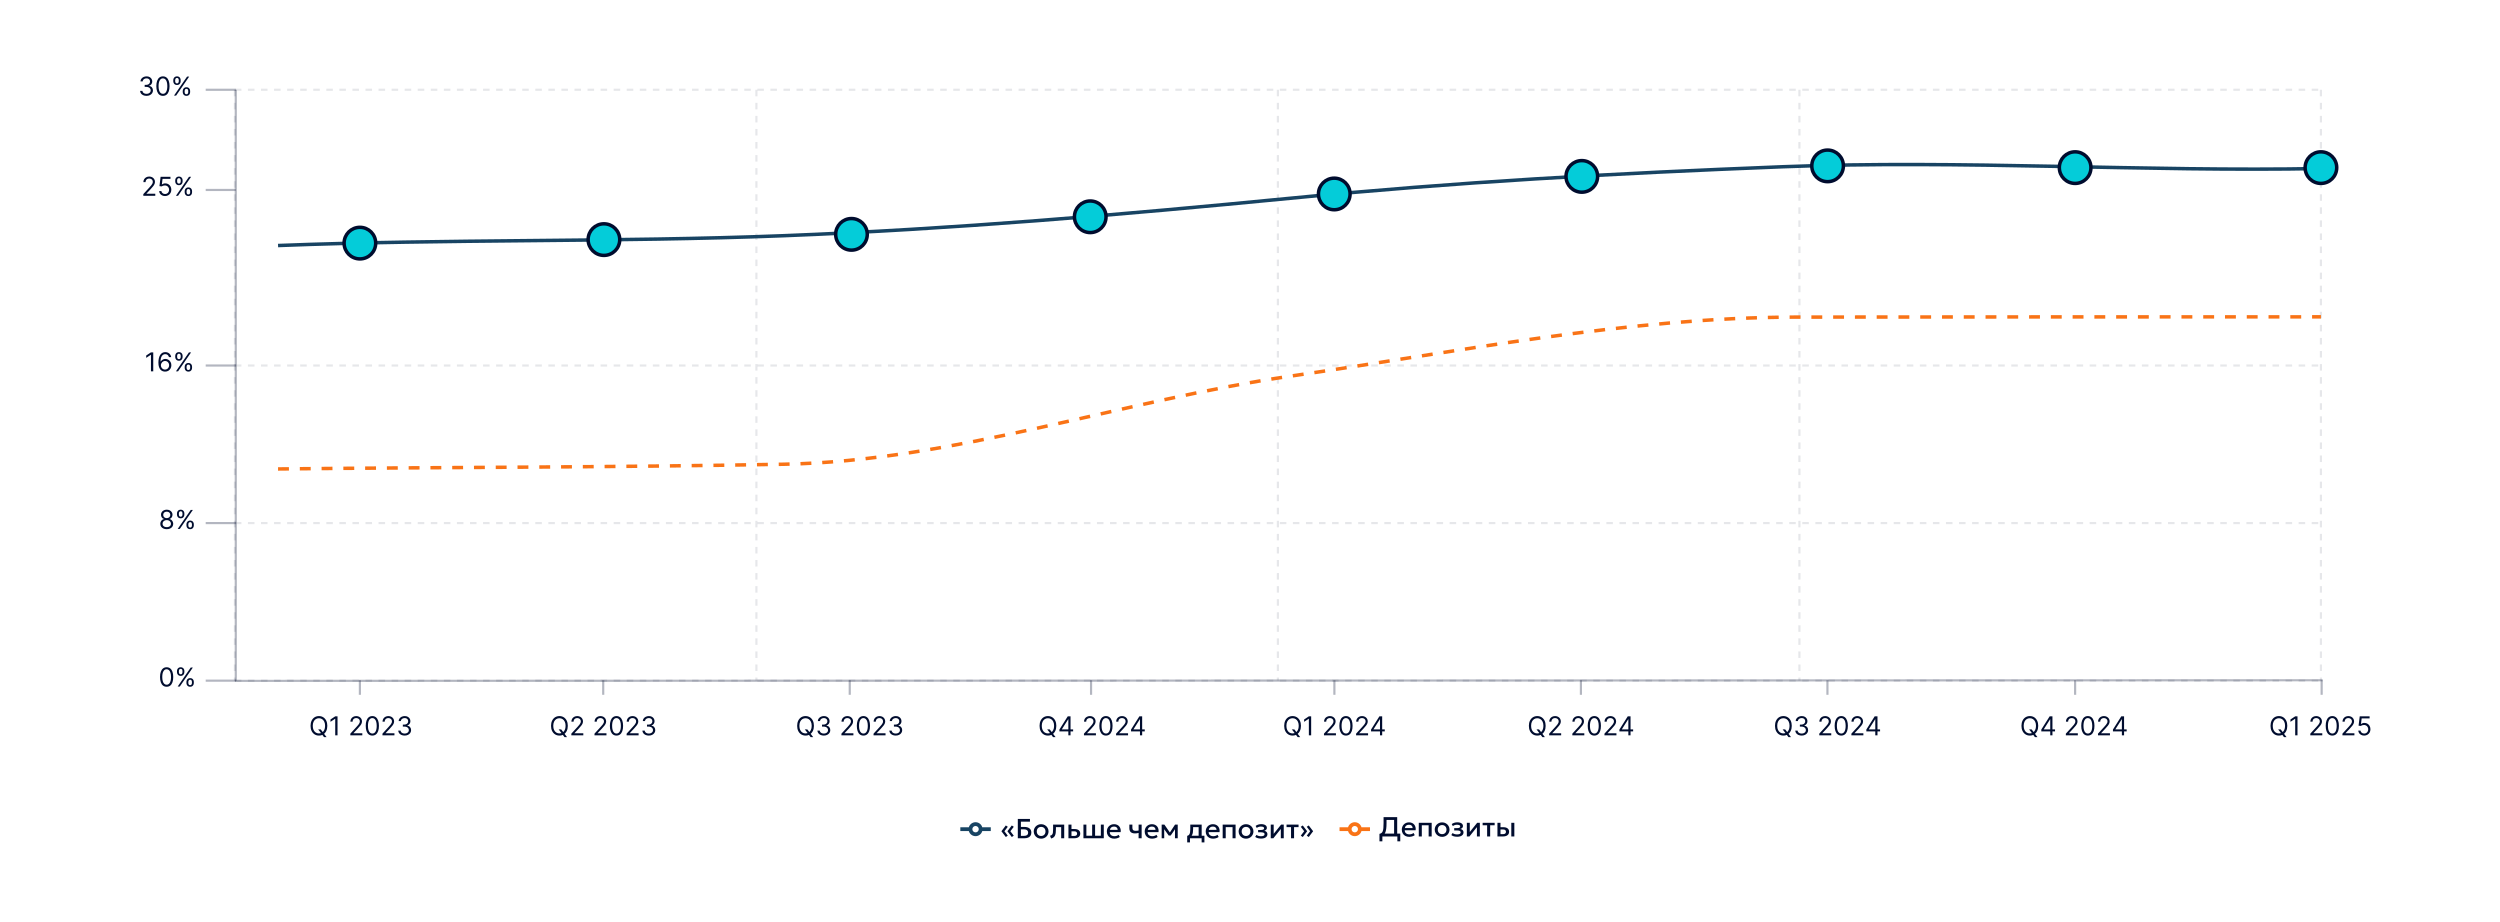 <svg width="1424" height="525" viewBox="0 0 1424 525" fill="none" xmlns="http://www.w3.org/2000/svg">
<g filter="url(#filter0_i_746_2336)">
<rect width="1424" height="525" rx="10" fill="white"/>
<rect x="0.5" y="0.5" width="1423" height="524" rx="9.5" stroke="white" stroke-opacity="0.1"/>
<path d="M133.785 385.221H1322" stroke="#000C2E" stroke-opacity="0.1" stroke-width="1.239" stroke-dasharray="3.72 3.72"/>
<path d="M133.785 295.472H1322" stroke="#000C2E" stroke-opacity="0.1" stroke-width="1.239" stroke-dasharray="3.72 3.72"/>
<path d="M133.785 205.72H1322" stroke="#000C2E" stroke-opacity="0.1" stroke-width="1.239" stroke-dasharray="3.72 3.72"/>
<path d="M133.785 48.653H1322" stroke="#000C2E" stroke-opacity="0.1" stroke-width="1.239" stroke-dasharray="3.72 3.72"/>
<path d="M133.785 48.653V385.222" stroke="#000C2E" stroke-opacity="0.1" stroke-width="1.239" stroke-dasharray="3.72 3.72"/>
<path d="M430.844 48.653V385.222" stroke="#000C2E" stroke-opacity="0.1" stroke-width="1.239" stroke-dasharray="3.72 3.72"/>
<path d="M727.895 48.653V385.222" stroke="#000C2E" stroke-opacity="0.1" stroke-width="1.239" stroke-dasharray="3.72 3.72"/>
<path d="M1024.95 48.653V385.222" stroke="#000C2E" stroke-opacity="0.1" stroke-width="1.239" stroke-dasharray="3.72 3.72"/>
<path d="M1322 48.653V385.222" stroke="#000C2E" stroke-opacity="0.1" stroke-width="1.239" stroke-dasharray="3.72 3.72"/>
<path d="M133.785 385.343L1323 385" stroke="#000C2E" stroke-opacity="0.3" stroke-width="1.239"/>
<path d="M204.992 393.277V385.001" stroke="#000C2E" stroke-opacity="0.3" stroke-width="1.239"/>
<path d="M181.242 412.982H182.678L183.882 414.566L184.199 414.989L185.995 417.376H184.558L183.375 415.792L183.08 415.39L181.242 412.982ZM186.439 410.954C186.439 412.095 186.233 413.081 185.821 413.912C185.409 414.743 184.844 415.383 184.125 415.834C183.407 416.285 182.587 416.51 181.664 416.51C180.742 416.51 179.921 416.285 179.203 415.834C178.485 415.383 177.92 414.743 177.508 413.912C177.096 413.081 176.89 412.095 176.89 410.954C176.89 409.813 177.096 408.827 177.508 407.996C177.92 407.165 178.485 406.525 179.203 406.074C179.921 405.623 180.742 405.398 181.664 405.398C182.587 405.398 183.407 405.623 184.125 406.074C184.844 406.525 185.409 407.165 185.821 407.996C186.233 408.827 186.439 409.813 186.439 410.954ZM185.171 410.954C185.171 410.017 185.014 409.227 184.701 408.583C184.391 407.938 183.97 407.451 183.439 407.12C182.911 406.789 182.319 406.623 181.664 406.623C181.009 406.623 180.416 406.789 179.884 407.12C179.356 407.451 178.935 407.938 178.622 408.583C178.312 409.227 178.157 410.017 178.157 410.954C178.157 411.891 178.312 412.681 178.622 413.325C178.935 413.97 179.356 414.457 179.884 414.788C180.416 415.119 181.009 415.285 181.664 415.285C182.319 415.285 182.911 415.119 183.439 414.788C183.97 414.457 184.391 413.97 184.701 413.325C185.014 412.681 185.171 411.891 185.171 410.954ZM192.253 405.546V416.362H190.944V406.919H190.88L188.239 408.672V407.341L190.944 405.546H192.253ZM199.547 416.362V415.412L203.117 411.503C203.536 411.046 203.881 410.648 204.153 410.31C204.424 409.968 204.624 409.648 204.755 409.348C204.888 409.046 204.955 408.729 204.955 408.398C204.955 408.017 204.864 407.688 204.681 407.41C204.501 407.132 204.255 406.917 203.941 406.766C203.628 406.614 203.276 406.539 202.885 406.539C202.47 406.539 202.107 406.625 201.797 406.797C201.491 406.966 201.253 407.204 201.084 407.51C200.919 407.817 200.836 408.176 200.836 408.588H199.589C199.589 407.954 199.735 407.398 200.028 406.919C200.32 406.44 200.718 406.067 201.221 405.799C201.728 405.532 202.297 405.398 202.927 405.398C203.561 405.398 204.123 405.532 204.612 405.799C205.101 406.067 205.485 406.428 205.763 406.882C206.042 407.336 206.181 407.841 206.181 408.398C206.181 408.796 206.108 409.185 205.964 409.565C205.823 409.942 205.577 410.362 205.225 410.827C204.876 411.288 204.392 411.852 203.772 412.517L201.343 415.116V415.2H206.371V416.362H199.547ZM212.08 416.51C211.284 416.51 210.606 416.294 210.047 415.86C209.487 415.424 209.059 414.792 208.763 413.964C208.467 413.133 208.32 412.13 208.32 410.954C208.32 409.785 208.467 408.787 208.763 407.959C209.063 407.128 209.492 406.495 210.052 406.058C210.615 405.618 211.291 405.398 212.08 405.398C212.869 405.398 213.543 405.618 214.103 406.058C214.666 406.495 215.096 407.128 215.391 407.959C215.691 408.787 215.84 409.785 215.84 410.954C215.84 412.13 215.693 413.133 215.397 413.964C215.101 414.792 214.673 415.424 214.113 415.86C213.554 416.294 212.876 416.51 212.08 416.51ZM212.08 415.348C212.869 415.348 213.481 414.968 213.918 414.207C214.355 413.447 214.573 412.362 214.573 410.954C214.573 410.017 214.473 409.22 214.272 408.561C214.075 407.903 213.789 407.401 213.416 407.056C213.047 406.711 212.601 406.539 212.08 406.539C211.298 406.539 210.687 406.924 210.247 407.695C209.807 408.463 209.587 409.549 209.587 410.954C209.587 411.891 209.686 412.686 209.883 413.341C210.08 413.996 210.364 414.494 210.733 414.836C211.106 415.177 211.555 415.348 212.08 415.348ZM217.847 416.362V415.412L221.418 411.503C221.837 411.046 222.182 410.648 222.453 410.31C222.724 409.968 222.925 409.648 223.055 409.348C223.189 409.046 223.256 408.729 223.256 408.398C223.256 408.017 223.164 407.688 222.981 407.41C222.801 407.132 222.555 406.917 222.242 406.766C221.928 406.614 221.576 406.539 221.185 406.539C220.77 406.539 220.407 406.625 220.097 406.797C219.791 406.966 219.553 407.204 219.384 407.51C219.219 407.817 219.136 408.176 219.136 408.588H217.89C217.89 407.954 218.036 407.398 218.328 406.919C218.62 406.44 219.018 406.067 219.522 405.799C220.029 405.532 220.597 405.398 221.227 405.398C221.861 405.398 222.423 405.532 222.912 405.799C223.402 406.067 223.785 406.428 224.064 406.882C224.342 407.336 224.481 407.841 224.481 408.398C224.481 408.796 224.409 409.185 224.264 409.565C224.123 409.942 223.877 410.362 223.525 410.827C223.176 411.288 222.692 411.852 222.073 412.517L219.643 415.116V415.2H224.671V416.362H217.847ZM230.507 416.51C229.81 416.51 229.188 416.39 228.643 416.151C228.1 415.911 227.669 415.579 227.349 415.153C227.032 414.723 226.859 414.225 226.831 413.658H228.162C228.19 414.007 228.31 414.308 228.521 414.561C228.732 414.811 229.009 415.005 229.35 415.142C229.692 415.279 230.07 415.348 230.486 415.348C230.951 415.348 231.363 415.267 231.722 415.105C232.081 414.943 232.363 414.718 232.567 414.429C232.771 414.14 232.873 413.806 232.873 413.426C232.873 413.028 232.775 412.677 232.577 412.375C232.38 412.068 232.091 411.829 231.711 411.656C231.331 411.484 230.866 411.398 230.317 411.398H229.451V410.236H230.317C230.746 410.236 231.123 410.158 231.447 410.003C231.775 409.848 232.03 409.63 232.213 409.348C232.4 409.067 232.493 408.736 232.493 408.355C232.493 407.989 232.412 407.671 232.25 407.4C232.088 407.128 231.859 406.917 231.563 406.766C231.271 406.614 230.926 406.539 230.528 406.539C230.155 406.539 229.803 406.607 229.472 406.745C229.144 406.878 228.877 407.074 228.669 407.331C228.461 407.584 228.349 407.891 228.331 408.25H227.064C227.085 407.683 227.255 407.187 227.576 406.76C227.896 406.331 228.315 405.996 228.833 405.757C229.354 405.518 229.926 405.398 230.549 405.398C231.218 405.398 231.792 405.533 232.271 405.805C232.75 406.072 233.118 406.426 233.375 406.866C233.632 407.306 233.76 407.782 233.76 408.292C233.76 408.901 233.6 409.421 233.28 409.85C232.963 410.28 232.532 410.577 231.986 410.743V410.827C232.669 410.94 233.202 411.23 233.586 411.699C233.97 412.163 234.162 412.739 234.162 413.426C234.162 414.014 234.002 414.542 233.681 415.01C233.364 415.475 232.931 415.841 232.382 416.109C231.833 416.376 231.208 416.51 230.507 416.51Z" fill="#000C2E"/>
<path d="M343.594 393.277V385.001" stroke="#000C2E" stroke-opacity="0.3" stroke-width="1.239"/>
<path d="M318.223 412.982H319.659L320.863 414.566L321.18 414.989L322.976 417.376H321.539L320.356 415.792L320.061 415.39L318.223 412.982ZM323.42 410.954C323.42 412.095 323.214 413.081 322.802 413.912C322.39 414.743 321.825 415.383 321.106 415.834C320.388 416.285 319.568 416.51 318.645 416.51C317.723 416.51 316.902 416.285 316.184 415.834C315.466 415.383 314.901 414.743 314.489 413.912C314.077 413.081 313.871 412.095 313.871 410.954C313.871 409.813 314.077 408.827 314.489 407.996C314.901 407.165 315.466 406.525 316.184 406.074C316.902 405.623 317.723 405.398 318.645 405.398C319.568 405.398 320.388 405.623 321.106 406.074C321.825 406.525 322.39 407.165 322.802 407.996C323.214 408.827 323.42 409.813 323.42 410.954ZM322.152 410.954C322.152 410.017 321.995 409.227 321.682 408.583C321.372 407.938 320.951 407.451 320.42 407.12C319.891 406.789 319.3 406.623 318.645 406.623C317.99 406.623 317.397 406.789 316.865 407.12C316.337 407.451 315.916 407.938 315.603 408.583C315.293 409.227 315.138 410.017 315.138 410.954C315.138 411.891 315.293 412.681 315.603 413.325C315.916 413.97 316.337 414.457 316.865 414.788C317.397 415.119 317.99 415.285 318.645 415.285C319.3 415.285 319.891 415.119 320.42 414.788C320.951 414.457 321.372 413.97 321.682 413.325C321.995 412.681 322.152 411.891 322.152 410.954ZM325.432 416.362V415.412L329.002 411.503C329.421 411.046 329.766 410.648 330.037 410.31C330.308 409.968 330.509 409.648 330.639 409.348C330.773 409.046 330.84 408.729 330.84 408.398C330.84 408.017 330.748 407.688 330.565 407.41C330.386 407.132 330.139 406.917 329.826 406.766C329.513 406.614 329.16 406.539 328.77 406.539C328.354 406.539 327.991 406.625 327.682 406.797C327.375 406.966 327.138 407.204 326.969 407.51C326.803 407.817 326.72 408.176 326.72 408.588H325.474C325.474 407.954 325.62 407.398 325.912 406.919C326.205 406.44 326.602 406.067 327.106 405.799C327.613 405.532 328.182 405.398 328.812 405.398C329.446 405.398 330.007 405.532 330.497 405.799C330.986 406.067 331.37 406.428 331.648 406.882C331.926 407.336 332.065 407.841 332.065 408.398C332.065 408.796 331.993 409.185 331.849 409.565C331.708 409.942 331.461 410.362 331.109 410.827C330.761 411.288 330.277 411.852 329.657 412.517L327.227 415.116V415.2H332.255V416.362H325.432ZM338.62 416.362V415.412L342.19 411.503C342.609 411.046 342.954 410.648 343.225 410.31C343.496 409.968 343.697 409.648 343.827 409.348C343.961 409.046 344.028 408.729 344.028 408.398C344.028 408.017 343.936 407.688 343.753 407.41C343.574 407.132 343.327 406.917 343.014 406.766C342.7 406.614 342.348 406.539 341.957 406.539C341.542 406.539 341.179 406.625 340.869 406.797C340.563 406.966 340.325 407.204 340.156 407.51C339.991 407.817 339.908 408.176 339.908 408.588H338.662C338.662 407.954 338.808 407.398 339.1 406.919C339.392 406.44 339.79 406.067 340.294 405.799C340.801 405.532 341.369 405.398 342 405.398C342.633 405.398 343.195 405.532 343.684 405.799C344.174 406.067 344.558 406.428 344.836 406.882C345.114 407.336 345.253 407.841 345.253 408.398C345.253 408.796 345.181 409.185 345.037 409.565C344.896 409.942 344.649 410.362 344.297 410.827C343.949 411.288 343.464 411.852 342.845 412.517L340.415 415.116V415.2H345.443V416.362H338.62ZM351.152 416.51C350.357 416.51 349.679 416.294 349.119 415.86C348.559 415.424 348.131 414.792 347.836 413.964C347.54 413.133 347.392 412.13 347.392 410.954C347.392 409.785 347.54 408.787 347.836 407.959C348.135 407.128 348.565 406.495 349.124 406.058C349.688 405.618 350.364 405.398 351.152 405.398C351.941 405.398 352.615 405.618 353.175 406.058C353.739 406.495 354.168 407.128 354.464 407.959C354.763 408.787 354.913 409.785 354.913 410.954C354.913 412.13 354.765 413.133 354.469 413.964C354.173 414.792 353.746 415.424 353.186 415.86C352.626 416.294 351.948 416.51 351.152 416.51ZM351.152 415.348C351.941 415.348 352.554 414.968 352.99 414.207C353.427 413.447 353.645 412.362 353.645 410.954C353.645 410.017 353.545 409.22 353.344 408.561C353.147 407.903 352.862 407.401 352.489 407.056C352.119 406.711 351.674 406.539 351.152 406.539C350.371 406.539 349.76 406.924 349.32 407.695C348.88 408.463 348.66 409.549 348.66 410.954C348.66 411.891 348.758 412.686 348.955 413.341C349.153 413.996 349.436 414.494 349.806 414.836C350.179 415.177 350.628 415.348 351.152 415.348ZM356.92 416.362V415.412L360.49 411.503C360.909 411.046 361.254 410.648 361.525 410.31C361.796 409.968 361.997 409.648 362.127 409.348C362.261 409.046 362.328 408.729 362.328 408.398C362.328 408.017 362.236 407.688 362.053 407.41C361.874 407.132 361.627 406.917 361.314 406.766C361.001 406.614 360.649 406.539 360.258 406.539C359.842 406.539 359.48 406.625 359.17 406.797C358.863 406.966 358.626 407.204 358.457 407.51C358.291 407.817 358.208 408.176 358.208 408.588H356.962C356.962 407.954 357.108 407.398 357.4 406.919C357.693 406.44 358.091 406.067 358.594 405.799C359.101 405.532 359.67 405.398 360.3 405.398C360.934 405.398 361.495 405.532 361.985 405.799C362.474 406.067 362.858 406.428 363.136 406.882C363.414 407.336 363.553 407.841 363.553 408.398C363.553 408.796 363.481 409.185 363.337 409.565C363.196 409.942 362.949 410.362 362.597 410.827C362.249 411.288 361.765 411.852 361.145 412.517L358.715 415.116V415.2H363.743V416.362H356.92ZM369.579 416.51C368.882 416.51 368.261 416.39 367.715 416.151C367.173 415.911 366.742 415.579 366.421 415.153C366.104 414.723 365.932 414.225 365.904 413.658H367.234C367.263 414.007 367.382 414.308 367.594 414.561C367.805 414.811 368.081 415.005 368.423 415.142C368.764 415.279 369.143 415.348 369.558 415.348C370.023 415.348 370.435 415.267 370.794 415.105C371.153 414.943 371.435 414.718 371.639 414.429C371.843 414.14 371.946 413.806 371.946 413.426C371.946 413.028 371.847 412.677 371.65 412.375C371.453 412.068 371.164 411.829 370.784 411.656C370.403 411.484 369.939 411.398 369.389 411.398H368.523V410.236H369.389C369.819 410.236 370.196 410.158 370.52 410.003C370.847 409.848 371.102 409.63 371.285 409.348C371.472 409.067 371.565 408.736 371.565 408.355C371.565 407.989 371.484 407.671 371.322 407.4C371.16 407.128 370.932 406.917 370.636 406.766C370.344 406.614 369.998 406.539 369.601 406.539C369.227 406.539 368.875 406.607 368.544 406.745C368.217 406.878 367.949 407.074 367.742 407.331C367.534 407.584 367.421 407.891 367.404 408.25H366.136C366.157 407.683 366.328 407.187 366.648 406.76C366.969 406.331 367.388 405.996 367.905 405.757C368.426 405.518 368.999 405.398 369.622 405.398C370.291 405.398 370.865 405.533 371.343 405.805C371.822 406.072 372.19 406.426 372.447 406.866C372.704 407.306 372.833 407.782 372.833 408.292C372.833 408.901 372.673 409.421 372.352 409.85C372.035 410.28 371.604 410.577 371.058 410.743V410.827C371.741 410.94 372.275 411.23 372.659 411.699C373.042 412.163 373.234 412.739 373.234 413.426C373.234 414.014 373.074 414.542 372.754 415.01C372.437 415.475 372.004 415.841 371.454 416.109C370.905 416.376 370.28 416.51 369.579 416.51Z" fill="#000C2E"/>
<path d="M484.016 393.277V385.001" stroke="#000C2E" stroke-opacity="0.3" stroke-width="1.239"/>
<path d="M458.412 412.982H459.849L461.053 414.566L461.37 414.989L463.165 417.376H461.729L460.546 415.792L460.25 415.39L458.412 412.982ZM463.609 410.954C463.609 412.095 463.403 413.081 462.991 413.912C462.579 414.743 462.014 415.383 461.296 415.834C460.577 416.285 459.757 416.51 458.835 416.51C457.912 416.51 457.092 416.285 456.373 415.834C455.655 415.383 455.09 414.743 454.678 413.912C454.266 413.081 454.06 412.095 454.06 410.954C454.06 409.813 454.266 408.827 454.678 407.996C455.09 407.165 455.655 406.525 456.373 406.074C457.092 405.623 457.912 405.398 458.835 405.398C459.757 405.398 460.577 405.623 461.296 406.074C462.014 406.525 462.579 407.165 462.991 407.996C463.403 408.827 463.609 409.813 463.609 410.954ZM462.341 410.954C462.341 410.017 462.185 409.227 461.871 408.583C461.562 407.938 461.141 407.451 460.609 407.12C460.081 406.789 459.489 406.623 458.835 406.623C458.18 406.623 457.586 406.789 457.055 407.12C456.527 407.451 456.106 407.938 455.792 408.583C455.483 409.227 455.328 410.017 455.328 410.954C455.328 411.891 455.483 412.681 455.792 413.325C456.106 413.97 456.527 414.457 457.055 414.788C457.586 415.119 458.18 415.285 458.835 415.285C459.489 415.285 460.081 415.119 460.609 414.788C461.141 414.457 461.562 413.97 461.871 413.325C462.185 412.681 462.341 411.891 462.341 410.954ZM469.276 416.51C468.579 416.51 467.957 416.39 467.412 416.151C466.869 415.911 466.438 415.579 466.118 415.153C465.801 414.723 465.628 414.225 465.6 413.658H466.931C466.959 414.007 467.079 414.308 467.29 414.561C467.501 414.811 467.778 415.005 468.119 415.142C468.461 415.279 468.839 415.348 469.255 415.348C469.72 415.348 470.132 415.267 470.491 415.105C470.85 414.943 471.132 414.718 471.336 414.429C471.54 414.14 471.642 413.806 471.642 413.426C471.642 413.028 471.544 412.677 471.346 412.375C471.149 412.068 470.86 411.829 470.48 411.656C470.1 411.484 469.635 411.398 469.086 411.398H468.22V410.236H469.086C469.515 410.236 469.892 410.158 470.216 410.003C470.544 409.848 470.799 409.63 470.982 409.348C471.169 409.067 471.262 408.736 471.262 408.355C471.262 407.989 471.181 407.671 471.019 407.4C470.857 407.128 470.628 406.917 470.332 406.766C470.04 406.614 469.695 406.539 469.297 406.539C468.924 406.539 468.572 406.607 468.241 406.745C467.913 406.878 467.646 407.074 467.438 407.331C467.23 407.584 467.118 407.891 467.1 408.25H465.832C465.854 407.683 466.024 407.187 466.345 406.76C466.665 406.331 467.084 405.996 467.602 405.757C468.123 405.518 468.695 405.398 469.318 405.398C469.987 405.398 470.561 405.533 471.04 405.805C471.519 406.072 471.887 406.426 472.144 406.866C472.401 407.306 472.529 407.782 472.529 408.292C472.529 408.901 472.369 409.421 472.049 409.85C471.732 410.28 471.301 410.577 470.755 410.743V410.827C471.438 410.94 471.971 411.23 472.355 411.699C472.739 412.163 472.931 412.739 472.931 413.426C472.931 414.014 472.771 414.542 472.45 415.01C472.133 415.475 471.7 415.841 471.151 416.109C470.602 416.376 469.977 416.51 469.276 416.51ZM479.274 416.362V415.412L482.844 411.503C483.263 411.046 483.608 410.648 483.879 410.31C484.15 409.968 484.351 409.648 484.481 409.348C484.615 409.046 484.682 408.729 484.682 408.398C484.682 408.017 484.59 407.688 484.407 407.41C484.228 407.132 483.981 406.917 483.668 406.766C483.355 406.614 483.003 406.539 482.612 406.539C482.196 406.539 481.834 406.625 481.524 406.797C481.217 406.966 480.98 407.204 480.811 407.51C480.645 407.817 480.562 408.176 480.562 408.588H479.316C479.316 407.954 479.462 407.398 479.754 406.919C480.047 406.44 480.445 406.067 480.948 405.799C481.455 405.532 482.024 405.398 482.654 405.398C483.288 405.398 483.849 405.532 484.339 405.799C484.828 406.067 485.212 406.428 485.49 406.882C485.768 407.336 485.907 407.841 485.907 408.398C485.907 408.796 485.835 409.185 485.691 409.565C485.55 409.942 485.303 410.362 484.951 410.827C484.603 411.288 484.119 411.852 483.499 412.517L481.07 415.116V415.2H486.097V416.362H479.274ZM491.807 416.51C491.011 416.51 490.333 416.294 489.773 415.86C489.214 415.424 488.786 414.792 488.49 413.964C488.194 413.133 488.046 412.13 488.046 410.954C488.046 409.785 488.194 408.787 488.49 407.959C488.789 407.128 489.219 406.495 489.779 406.058C490.342 405.618 491.018 405.398 491.807 405.398C492.595 405.398 493.27 405.618 493.83 406.058C494.393 406.495 494.822 407.128 495.118 407.959C495.417 408.787 495.567 409.785 495.567 410.954C495.567 412.13 495.419 413.133 495.123 413.964C494.828 414.792 494.4 415.424 493.84 415.86C493.28 416.294 492.602 416.51 491.807 416.51ZM491.807 415.348C492.595 415.348 493.208 414.968 493.645 414.207C494.081 413.447 494.3 412.362 494.3 410.954C494.3 410.017 494.199 409.22 493.999 408.561C493.801 407.903 493.516 407.401 493.143 407.056C492.773 406.711 492.328 406.539 491.807 406.539C491.025 406.539 490.414 406.924 489.974 407.695C489.534 408.463 489.314 409.549 489.314 410.954C489.314 411.891 489.412 412.686 489.61 413.341C489.807 413.996 490.09 414.494 490.46 414.836C490.833 415.177 491.282 415.348 491.807 415.348ZM497.574 416.362V415.412L501.144 411.503C501.563 411.046 501.908 410.648 502.179 410.31C502.451 409.968 502.651 409.648 502.782 409.348C502.915 409.046 502.982 408.729 502.982 408.398C502.982 408.017 502.891 407.688 502.708 407.41C502.528 407.132 502.282 406.917 501.968 406.766C501.655 406.614 501.303 406.539 500.912 406.539C500.496 406.539 500.134 406.625 499.824 406.797C499.518 406.966 499.28 407.204 499.111 407.51C498.945 407.817 498.863 408.176 498.863 408.588H497.616C497.616 407.954 497.762 407.398 498.055 406.919C498.347 406.44 498.745 406.067 499.248 405.799C499.755 405.532 500.324 405.398 500.954 405.398C501.588 405.398 502.15 405.532 502.639 405.799C503.128 406.067 503.512 406.428 503.79 406.882C504.068 407.336 504.208 407.841 504.208 408.398C504.208 408.796 504.135 409.185 503.991 409.565C503.85 409.942 503.604 410.362 503.252 410.827C502.903 411.288 502.419 411.852 501.799 412.517L499.37 415.116V415.2H504.398V416.362H497.574ZM510.234 416.51C509.537 416.51 508.915 416.39 508.369 416.151C507.827 415.911 507.396 415.579 507.075 415.153C506.759 414.723 506.586 414.225 506.558 413.658H507.889C507.917 414.007 508.037 414.308 508.248 414.561C508.459 414.811 508.736 415.005 509.077 415.142C509.419 415.279 509.797 415.348 510.213 415.348C510.677 415.348 511.089 415.267 511.448 415.105C511.808 414.943 512.089 414.718 512.293 414.429C512.498 414.14 512.6 413.806 512.6 413.426C512.6 413.028 512.501 412.677 512.304 412.375C512.107 412.068 511.818 411.829 511.438 411.656C511.058 411.484 510.593 411.398 510.044 411.398H509.177V410.236H510.044C510.473 410.236 510.85 410.158 511.174 410.003C511.501 409.848 511.757 409.63 511.94 409.348C512.126 409.067 512.22 408.736 512.22 408.355C512.22 407.989 512.139 407.671 511.977 407.4C511.815 407.128 511.586 406.917 511.29 406.766C510.998 406.614 510.653 406.539 510.255 406.539C509.882 406.539 509.53 406.607 509.199 406.745C508.871 406.878 508.604 407.074 508.396 407.331C508.188 407.584 508.075 407.891 508.058 408.25H506.79C506.811 407.683 506.982 407.187 507.303 406.76C507.623 406.331 508.042 405.996 508.559 405.757C509.081 405.518 509.653 405.398 510.276 405.398C510.945 405.398 511.519 405.533 511.998 405.805C512.477 406.072 512.845 406.426 513.102 406.866C513.359 407.306 513.487 407.782 513.487 408.292C513.487 408.901 513.327 409.421 513.006 409.85C512.69 410.28 512.258 410.577 511.713 410.743V410.827C512.396 410.94 512.929 411.23 513.313 411.699C513.697 412.163 513.888 412.739 513.888 413.426C513.888 414.014 513.728 414.542 513.408 415.01C513.091 415.475 512.658 415.841 512.109 416.109C511.559 416.376 510.934 416.51 510.234 416.51Z" fill="#000C2E"/>
<path d="M621.469 393.277V385.001" stroke="#000C2E" stroke-opacity="0.3" stroke-width="1.239"/>
<path d="M596.484 412.982H597.92L599.124 414.566L599.441 414.989L601.237 417.376H599.8L598.617 415.792L598.322 415.39L596.484 412.982ZM601.681 410.954C601.681 412.095 601.475 413.081 601.063 413.912C600.651 414.743 600.086 415.383 599.367 415.834C598.649 416.285 597.829 416.51 596.906 416.51C595.984 416.51 595.163 416.285 594.445 415.834C593.727 415.383 593.162 414.743 592.75 413.912C592.338 413.081 592.132 412.095 592.132 410.954C592.132 409.813 592.338 408.827 592.75 407.996C593.162 407.165 593.727 406.525 594.445 406.074C595.163 405.623 595.984 405.398 596.906 405.398C597.829 405.398 598.649 405.623 599.367 406.074C600.086 406.525 600.651 407.165 601.063 407.996C601.475 408.827 601.681 409.813 601.681 410.954ZM600.413 410.954C600.413 410.017 600.256 409.227 599.943 408.583C599.633 407.938 599.212 407.451 598.681 407.12C598.153 406.789 597.561 406.623 596.906 406.623C596.251 406.623 595.658 406.789 595.126 407.12C594.598 407.451 594.177 407.938 593.864 408.583C593.554 409.227 593.399 410.017 593.399 410.954C593.399 411.891 593.554 412.681 593.864 413.325C594.177 413.97 594.598 414.457 595.126 414.788C595.658 415.119 596.251 415.285 596.906 415.285C597.561 415.285 598.153 415.119 598.681 414.788C599.212 414.457 599.633 413.97 599.943 413.325C600.256 412.681 600.413 411.891 600.413 410.954ZM603.439 414.144V413.067L608.193 405.546H608.974V407.215H608.446L604.855 412.898V412.982H611.256V414.144H603.439ZM608.531 416.362V413.817V413.315V405.546H609.777V416.362H608.531ZM617.418 416.362V415.412L620.988 411.503C621.407 411.046 621.752 410.648 622.023 410.31C622.295 409.968 622.495 409.648 622.625 409.348C622.759 409.046 622.826 408.729 622.826 408.398C622.826 408.017 622.735 407.688 622.552 407.41C622.372 407.132 622.126 406.917 621.812 406.766C621.499 406.614 621.147 406.539 620.756 406.539C620.34 406.539 619.978 406.625 619.668 406.797C619.362 406.966 619.124 407.204 618.955 407.51C618.789 407.817 618.707 408.176 618.707 408.588H617.46C617.46 407.954 617.606 407.398 617.899 406.919C618.191 406.44 618.589 406.067 619.092 405.799C619.599 405.532 620.168 405.398 620.798 405.398C621.432 405.398 621.993 405.532 622.483 405.799C622.972 406.067 623.356 406.428 623.634 406.882C623.912 407.336 624.051 407.841 624.051 408.398C624.051 408.796 623.979 409.185 623.835 409.565C623.694 409.942 623.448 410.362 623.096 410.827C622.747 411.288 622.263 411.852 621.643 412.517L619.214 415.116V415.2H624.242V416.362H617.418ZM629.951 416.51C629.155 416.51 628.477 416.294 627.918 415.86C627.358 415.424 626.93 414.792 626.634 413.964C626.338 413.133 626.19 412.13 626.19 410.954C626.19 409.785 626.338 408.787 626.634 407.959C626.933 407.128 627.363 406.495 627.923 406.058C628.486 405.618 629.162 405.398 629.951 405.398C630.74 405.398 631.414 405.618 631.974 406.058C632.537 406.495 632.967 407.128 633.262 407.959C633.562 408.787 633.711 409.785 633.711 410.954C633.711 412.13 633.563 413.133 633.268 413.964C632.972 414.792 632.544 415.424 631.984 415.86C631.424 416.294 630.747 416.51 629.951 416.51ZM629.951 415.348C630.74 415.348 631.352 414.968 631.789 414.207C632.225 413.447 632.444 412.362 632.444 410.954C632.444 410.017 632.343 409.22 632.143 408.561C631.946 407.903 631.66 407.401 631.287 407.056C630.917 406.711 630.472 406.539 629.951 406.539C629.169 406.539 628.558 406.924 628.118 407.695C627.678 408.463 627.458 409.549 627.458 410.954C627.458 411.891 627.557 412.686 627.754 413.341C627.951 413.996 628.234 414.494 628.604 414.836C628.977 415.177 629.426 415.348 629.951 415.348ZM635.718 416.362V415.412L639.288 411.503C639.707 411.046 640.053 410.648 640.324 410.31C640.595 409.968 640.795 409.648 640.926 409.348C641.06 409.046 641.126 408.729 641.126 408.398C641.126 408.017 641.035 407.688 640.852 407.41C640.672 407.132 640.426 406.917 640.112 406.766C639.799 406.614 639.447 406.539 639.056 406.539C638.641 406.539 638.278 406.625 637.968 406.797C637.662 406.966 637.424 407.204 637.255 407.51C637.09 407.817 637.007 408.176 637.007 408.588H635.76C635.76 407.954 635.907 407.398 636.199 406.919C636.491 406.44 636.889 406.067 637.392 405.799C637.899 405.532 638.468 405.398 639.098 405.398C639.732 405.398 640.294 405.532 640.783 405.799C641.273 406.067 641.656 406.428 641.935 406.882C642.213 407.336 642.352 407.841 642.352 408.398C642.352 408.796 642.28 409.185 642.135 409.565C641.994 409.942 641.748 410.362 641.396 410.827C641.047 411.288 640.563 411.852 639.943 412.517L637.514 415.116V415.2H642.542V416.362H635.718ZM644.237 414.144V413.067L648.991 405.546H649.772V407.215H649.244L645.653 412.898V412.982H652.054V414.144H644.237ZM649.329 416.362V413.817V413.315V405.546H650.575V416.362H649.329Z" fill="#000C2E"/>
<path d="M900.488 393.277V385.001" stroke="#000C2E" stroke-opacity="0.3" stroke-width="1.239"/>
<path d="M875.201 412.982H876.637L877.842 414.566L878.158 414.989L879.954 417.376H878.518L877.335 415.792L877.039 415.39L875.201 412.982ZM880.398 410.954C880.398 412.095 880.192 413.081 879.78 413.912C879.368 414.743 878.803 415.383 878.085 415.834C877.366 416.285 876.546 416.51 875.623 416.51C874.701 416.51 873.881 416.285 873.162 415.834C872.444 415.383 871.879 414.743 871.467 413.912C871.055 413.081 870.849 412.095 870.849 410.954C870.849 409.813 871.055 408.827 871.467 407.996C871.879 407.165 872.444 406.525 873.162 406.074C873.881 405.623 874.701 405.398 875.623 405.398C876.546 405.398 877.366 405.623 878.085 406.074C878.803 406.525 879.368 407.165 879.78 407.996C880.192 408.827 880.398 409.813 880.398 410.954ZM879.13 410.954C879.13 410.017 878.974 409.227 878.66 408.583C878.35 407.938 877.93 407.451 877.398 407.12C876.87 406.789 876.278 406.623 875.623 406.623C874.968 406.623 874.375 406.789 873.844 407.12C873.315 407.451 872.895 407.938 872.581 408.583C872.271 409.227 872.117 410.017 872.117 410.954C872.117 411.891 872.271 412.681 872.581 413.325C872.895 413.97 873.315 414.457 873.844 414.788C874.375 415.119 874.968 415.285 875.623 415.285C876.278 415.285 876.87 415.119 877.398 414.788C877.93 414.457 878.35 413.97 878.66 413.325C878.974 412.681 879.13 411.891 879.13 410.954ZM882.41 416.362V415.412L885.98 411.503C886.399 411.046 886.744 410.648 887.015 410.31C887.287 409.968 887.487 409.648 887.618 409.348C887.751 409.046 887.818 408.729 887.818 408.398C887.818 408.017 887.727 407.688 887.544 407.41C887.364 407.132 887.118 406.917 886.804 406.766C886.491 406.614 886.139 406.539 885.748 406.539C885.332 406.539 884.97 406.625 884.66 406.797C884.354 406.966 884.116 407.204 883.947 407.51C883.781 407.817 883.699 408.176 883.699 408.588H882.452C882.452 407.954 882.598 407.398 882.891 406.919C883.183 406.44 883.581 406.067 884.084 405.799C884.591 405.532 885.16 405.398 885.79 405.398C886.424 405.398 886.986 405.532 887.475 405.799C887.964 406.067 888.348 406.428 888.626 406.882C888.905 407.336 889.044 407.841 889.044 408.398C889.044 408.796 888.971 409.185 888.827 409.565C888.686 409.942 888.44 410.362 888.088 410.827C887.739 411.288 887.255 411.852 886.635 412.517L884.206 415.116V415.2H889.234V416.362H882.41ZM895.598 416.362V415.412L899.168 411.503C899.587 411.046 899.932 410.648 900.203 410.31C900.474 409.968 900.675 409.648 900.805 409.348C900.939 409.046 901.006 408.729 901.006 408.398C901.006 408.017 900.915 407.688 900.731 407.41C900.552 407.132 900.305 406.917 899.992 406.766C899.679 406.614 899.327 406.539 898.936 406.539C898.52 406.539 898.158 406.625 897.848 406.797C897.541 406.966 897.304 407.204 897.135 407.51C896.969 407.817 896.887 408.176 896.887 408.588H895.64C895.64 407.954 895.786 407.398 896.078 406.919C896.371 406.44 896.769 406.067 897.272 405.799C897.779 405.532 898.348 405.398 898.978 405.398C899.612 405.398 900.173 405.532 900.663 405.799C901.152 406.067 901.536 406.428 901.814 406.882C902.092 407.336 902.231 407.841 902.231 408.398C902.231 408.796 902.159 409.185 902.015 409.565C901.874 409.942 901.628 410.362 901.275 410.827C900.927 411.288 900.443 411.852 899.823 412.517L897.394 415.116V415.2H902.422V416.362H895.598ZM908.131 416.51C907.335 416.51 906.657 416.294 906.097 415.86C905.538 415.424 905.11 414.792 904.814 413.964C904.518 413.133 904.37 412.13 904.37 410.954C904.37 409.785 904.518 408.787 904.814 407.959C905.113 407.128 905.543 406.495 906.103 406.058C906.666 405.618 907.342 405.398 908.131 405.398C908.919 405.398 909.594 405.618 910.154 406.058C910.717 406.495 911.146 407.128 911.442 407.959C911.742 408.787 911.891 409.785 911.891 410.954C911.891 412.13 911.743 413.133 911.448 413.964C911.152 414.792 910.724 415.424 910.164 415.86C909.604 416.294 908.927 416.51 908.131 416.51ZM908.131 415.348C908.919 415.348 909.532 414.968 909.969 414.207C910.405 413.447 910.624 412.362 910.624 410.954C910.624 410.017 910.523 409.22 910.323 408.561C910.125 407.903 909.84 407.401 909.467 407.056C909.097 406.711 908.652 406.539 908.131 406.539C907.349 406.539 906.738 406.924 906.298 407.695C905.858 408.463 905.638 409.549 905.638 410.954C905.638 411.891 905.737 412.686 905.934 413.341C906.131 413.996 906.414 414.494 906.784 414.836C907.157 415.177 907.606 415.348 908.131 415.348ZM913.898 416.362V415.412L917.468 411.503C917.887 411.046 918.232 410.648 918.504 410.31C918.775 409.968 918.975 409.648 919.106 409.348C919.239 409.046 919.306 408.729 919.306 408.398C919.306 408.017 919.215 407.688 919.032 407.41C918.852 407.132 918.606 406.917 918.292 406.766C917.979 406.614 917.627 406.539 917.236 406.539C916.821 406.539 916.458 406.625 916.148 406.797C915.842 406.966 915.604 407.204 915.435 407.51C915.27 407.817 915.187 408.176 915.187 408.588H913.94C913.94 407.954 914.086 407.398 914.379 406.919C914.671 406.44 915.069 406.067 915.572 405.799C916.079 405.532 916.648 405.398 917.278 405.398C917.912 405.398 918.474 405.532 918.963 405.799C919.452 406.067 919.836 406.428 920.114 406.882C920.393 407.336 920.532 407.841 920.532 408.398C920.532 408.796 920.459 409.185 920.315 409.565C920.174 409.942 919.928 410.362 919.576 410.827C919.227 411.288 918.743 411.852 918.123 412.517L915.694 415.116V415.2H920.722V416.362H913.898ZM922.417 414.144V413.067L927.17 405.546H927.952V407.215H927.424L923.833 412.898V412.982H930.234V414.144H922.417ZM927.508 416.362V413.817V413.315V405.546H928.755V416.362H927.508Z" fill="#000C2E"/>
<path d="M1040.91 393.277V385.001" stroke="#000C2E" stroke-opacity="0.3" stroke-width="1.239"/>
<path d="M1015.39 412.982H1016.83L1018.03 414.566L1018.35 414.989L1020.14 417.376H1018.71L1017.52 415.792L1017.23 415.39L1015.39 412.982ZM1020.59 410.954C1020.59 412.095 1020.38 413.081 1019.97 413.912C1019.56 414.743 1018.99 415.383 1018.27 415.834C1017.56 416.285 1016.74 416.51 1015.81 416.51C1014.89 416.51 1014.07 416.285 1013.35 415.834C1012.63 415.383 1012.07 414.743 1011.66 413.912C1011.24 413.081 1011.04 412.095 1011.04 410.954C1011.04 409.813 1011.24 408.827 1011.66 407.996C1012.07 407.165 1012.63 406.525 1013.35 406.074C1014.07 405.623 1014.89 405.398 1015.81 405.398C1016.74 405.398 1017.56 405.623 1018.27 406.074C1018.99 406.525 1019.56 407.165 1019.97 407.996C1020.38 408.827 1020.59 409.813 1020.59 410.954ZM1019.32 410.954C1019.32 410.017 1019.16 409.227 1018.85 408.583C1018.54 407.938 1018.12 407.451 1017.59 407.12C1017.06 406.789 1016.47 406.623 1015.81 406.623C1015.16 406.623 1014.56 406.789 1014.03 407.12C1013.5 407.451 1013.08 407.938 1012.77 408.583C1012.46 409.227 1012.31 410.017 1012.31 410.954C1012.31 411.891 1012.46 412.681 1012.77 413.325C1013.08 413.97 1013.5 414.457 1014.03 414.788C1014.56 415.119 1015.16 415.285 1015.81 415.285C1016.47 415.285 1017.06 415.119 1017.59 414.788C1018.12 414.457 1018.54 413.97 1018.85 413.325C1019.16 412.681 1019.32 411.891 1019.32 410.954ZM1026.25 416.51C1025.56 416.51 1024.94 416.39 1024.39 416.151C1023.85 415.911 1023.42 415.579 1023.1 415.153C1022.78 414.723 1022.61 414.225 1022.58 413.658H1023.91C1023.94 414.007 1024.06 414.308 1024.27 414.561C1024.48 414.811 1024.76 415.005 1025.1 415.142C1025.44 415.279 1025.82 415.348 1026.23 415.348C1026.7 415.348 1027.11 415.267 1027.47 415.105C1027.83 414.943 1028.11 414.718 1028.31 414.429C1028.52 414.14 1028.62 413.806 1028.62 413.426C1028.62 413.028 1028.52 412.677 1028.32 412.375C1028.13 412.068 1027.84 411.829 1027.46 411.656C1027.08 411.484 1026.61 411.398 1026.06 411.398H1025.2V410.236H1026.06C1026.49 410.236 1026.87 410.158 1027.19 410.003C1027.52 409.848 1027.78 409.63 1027.96 409.348C1028.15 409.067 1028.24 408.736 1028.24 408.355C1028.24 407.989 1028.16 407.671 1028 407.4C1027.84 407.128 1027.61 406.917 1027.31 406.766C1027.02 406.614 1026.67 406.539 1026.28 406.539C1025.9 406.539 1025.55 406.607 1025.22 406.745C1024.89 406.878 1024.62 407.074 1024.42 407.331C1024.21 407.584 1024.1 407.891 1024.08 408.25H1022.81C1022.83 407.683 1023 407.187 1023.32 406.76C1023.64 406.331 1024.06 405.996 1024.58 405.757C1025.1 405.518 1025.67 405.398 1026.3 405.398C1026.97 405.398 1027.54 405.533 1028.02 405.805C1028.5 406.072 1028.87 406.426 1029.12 406.866C1029.38 407.306 1029.51 407.782 1029.51 408.292C1029.51 408.901 1029.35 409.421 1029.03 409.85C1028.71 410.28 1028.28 410.577 1027.73 410.743V410.827C1028.42 410.94 1028.95 411.23 1029.33 411.699C1029.72 412.163 1029.91 412.739 1029.91 413.426C1029.91 414.014 1029.75 414.542 1029.43 415.01C1029.11 415.475 1028.68 415.841 1028.13 416.109C1027.58 416.376 1026.96 416.51 1026.25 416.51ZM1036.25 416.362V415.412L1039.82 411.503C1040.24 411.046 1040.59 410.648 1040.86 410.31C1041.13 409.968 1041.33 409.648 1041.46 409.348C1041.59 409.046 1041.66 408.729 1041.66 408.398C1041.66 408.017 1041.57 407.688 1041.39 407.41C1041.21 407.132 1040.96 406.917 1040.65 406.766C1040.33 406.614 1039.98 406.539 1039.59 406.539C1039.17 406.539 1038.81 406.625 1038.5 406.797C1038.2 406.966 1037.96 407.204 1037.79 407.51C1037.62 407.817 1037.54 408.176 1037.54 408.588H1036.29C1036.29 407.954 1036.44 407.398 1036.73 406.919C1037.02 406.44 1037.42 406.067 1037.93 405.799C1038.43 405.532 1039 405.398 1039.63 405.398C1040.27 405.398 1040.83 405.532 1041.32 405.799C1041.81 406.067 1042.19 406.428 1042.47 406.882C1042.75 407.336 1042.89 407.841 1042.89 408.398C1042.89 408.796 1042.81 409.185 1042.67 409.565C1042.53 409.942 1042.28 410.362 1041.93 410.827C1041.58 411.288 1041.1 411.852 1040.48 412.517L1038.05 415.116V415.2H1043.08V416.362H1036.25ZM1048.79 416.51C1047.99 416.51 1047.31 416.294 1046.75 415.86C1046.19 415.424 1045.76 414.792 1045.47 413.964C1045.17 413.133 1045.02 412.13 1045.02 410.954C1045.02 409.785 1045.17 408.787 1045.47 407.959C1045.77 407.128 1046.2 406.495 1046.76 406.058C1047.32 405.618 1048 405.398 1048.79 405.398C1049.57 405.398 1050.25 405.618 1050.81 406.058C1051.37 406.495 1051.8 407.128 1052.1 407.959C1052.4 408.787 1052.55 409.785 1052.55 410.954C1052.55 412.13 1052.4 413.133 1052.1 413.964C1051.81 414.792 1051.38 415.424 1050.82 415.86C1050.26 416.294 1049.58 416.51 1048.79 416.51ZM1048.79 415.348C1049.57 415.348 1050.19 414.968 1050.62 414.207C1051.06 413.447 1051.28 412.362 1051.28 410.954C1051.28 410.017 1051.18 409.22 1050.98 408.561C1050.78 407.903 1050.49 407.401 1050.12 407.056C1049.75 406.711 1049.31 406.539 1048.79 406.539C1048 406.539 1047.39 406.924 1046.95 407.695C1046.51 408.463 1046.29 409.549 1046.29 410.954C1046.29 411.891 1046.39 412.686 1046.59 413.341C1046.79 413.996 1047.07 414.494 1047.44 414.836C1047.81 415.177 1048.26 415.348 1048.79 415.348ZM1054.55 416.362V415.412L1058.12 411.503C1058.54 411.046 1058.89 410.648 1059.16 410.31C1059.43 409.968 1059.63 409.648 1059.76 409.348C1059.89 409.046 1059.96 408.729 1059.96 408.398C1059.96 408.017 1059.87 407.688 1059.69 407.41C1059.51 407.132 1059.26 406.917 1058.95 406.766C1058.63 406.614 1058.28 406.539 1057.89 406.539C1057.47 406.539 1057.11 406.625 1056.8 406.797C1056.5 406.966 1056.26 407.204 1056.09 407.51C1055.92 407.817 1055.84 408.176 1055.84 408.588H1054.59C1054.59 407.954 1054.74 407.398 1055.03 406.919C1055.33 406.44 1055.72 406.067 1056.23 405.799C1056.73 405.532 1057.3 405.398 1057.93 405.398C1058.57 405.398 1059.13 405.532 1059.62 405.799C1060.11 406.067 1060.49 406.428 1060.77 406.882C1061.05 407.336 1061.19 407.841 1061.19 408.398C1061.19 408.796 1061.11 409.185 1060.97 409.565C1060.83 409.942 1060.58 410.362 1060.23 410.827C1059.88 411.288 1059.4 411.852 1058.78 412.517L1056.35 415.116V415.2H1061.38V416.362H1054.55ZM1063.07 414.144V413.067L1067.82 405.546H1068.61V407.215H1068.08L1064.49 412.898V412.982H1070.89V414.144H1063.07ZM1068.16 416.362V413.817V413.315V405.546H1069.41V416.362H1068.16Z" fill="#000C2E"/>
<path d="M760.066 393.277V385.001" stroke="#000C2E" stroke-opacity="0.3" stroke-width="1.239"/>
<path d="M735.825 412.982H737.261L738.465 414.566L738.782 414.989L740.578 417.376H739.141L737.958 415.792L737.663 415.39L735.825 412.982ZM741.022 410.954C741.022 412.095 740.816 413.081 740.404 413.912C739.992 414.743 739.427 415.383 738.708 415.834C737.99 416.285 737.17 416.51 736.247 416.51C735.325 416.51 734.504 416.285 733.786 415.834C733.068 415.383 732.503 414.743 732.091 413.912C731.679 413.081 731.473 412.095 731.473 410.954C731.473 409.813 731.679 408.827 732.091 407.996C732.503 407.165 733.068 406.525 733.786 406.074C734.504 405.623 735.325 405.398 736.247 405.398C737.17 405.398 737.99 405.623 738.708 406.074C739.427 406.525 739.992 407.165 740.404 407.996C740.816 408.827 741.022 409.813 741.022 410.954ZM739.754 410.954C739.754 410.017 739.597 409.227 739.284 408.583C738.974 407.938 738.553 407.451 738.022 407.12C737.494 406.789 736.902 406.623 736.247 406.623C735.592 406.623 734.999 406.789 734.467 407.12C733.939 407.451 733.518 407.938 733.205 408.583C732.895 409.227 732.74 410.017 732.74 410.954C732.74 411.891 732.895 412.681 733.205 413.325C733.518 413.97 733.939 414.457 734.467 414.788C734.999 415.119 735.592 415.285 736.247 415.285C736.902 415.285 737.494 415.119 738.022 414.788C738.553 414.457 738.974 413.97 739.284 413.325C739.597 412.681 739.754 411.891 739.754 410.954ZM746.837 405.546V416.362H745.527V406.919H745.463L742.823 408.672V407.341L745.527 405.546H746.837ZM754.13 416.362V415.412L757.701 411.503C758.12 411.046 758.465 410.648 758.736 410.31C759.007 409.968 759.208 409.648 759.338 409.348C759.472 409.046 759.538 408.729 759.538 408.398C759.538 408.017 759.447 407.688 759.264 407.41C759.084 407.132 758.838 406.917 758.524 406.766C758.211 406.614 757.859 406.539 757.468 406.539C757.053 406.539 756.69 406.625 756.38 406.797C756.074 406.966 755.836 407.204 755.667 407.51C755.502 407.817 755.419 408.176 755.419 408.588H754.173C754.173 407.954 754.319 407.398 754.611 406.919C754.903 406.44 755.301 406.067 755.804 405.799C756.312 405.532 756.88 405.398 757.51 405.398C758.144 405.398 758.706 405.532 759.195 405.799C759.685 406.067 760.068 406.428 760.347 406.882C760.625 407.336 760.764 407.841 760.764 408.398C760.764 408.796 760.692 409.185 760.547 409.565C760.406 409.942 760.16 410.362 759.808 410.827C759.459 411.288 758.975 411.852 758.355 412.517L755.926 415.116V415.2H760.954V416.362H754.13ZM766.663 416.51C765.867 416.51 765.19 416.294 764.63 415.86C764.07 415.424 763.642 414.792 763.346 413.964C763.051 413.133 762.903 412.13 762.903 410.954C762.903 409.785 763.051 408.787 763.346 407.959C763.646 407.128 764.075 406.495 764.635 406.058C765.198 405.618 765.874 405.398 766.663 405.398C767.452 405.398 768.126 405.618 768.686 406.058C769.249 406.495 769.679 407.128 769.975 407.959C770.274 408.787 770.424 409.785 770.424 410.954C770.424 412.13 770.276 413.133 769.98 413.964C769.684 414.792 769.256 415.424 768.697 415.86C768.137 416.294 767.459 416.51 766.663 416.51ZM766.663 415.348C767.452 415.348 768.065 414.968 768.501 414.207C768.938 413.447 769.156 412.362 769.156 410.954C769.156 410.017 769.056 409.22 768.855 408.561C768.658 407.903 768.373 407.401 767.999 407.056C767.63 406.711 767.184 406.539 766.663 406.539C765.882 406.539 765.271 406.924 764.831 407.695C764.39 408.463 764.17 409.549 764.17 410.954C764.17 411.891 764.269 412.686 764.466 413.341C764.663 413.996 764.947 414.494 765.316 414.836C765.69 415.177 766.139 415.348 766.663 415.348ZM772.431 416.362V415.412L776.001 411.503C776.42 411.046 776.765 410.648 777.036 410.31C777.307 409.968 777.508 409.648 777.638 409.348C777.772 409.046 777.839 408.729 777.839 408.398C777.839 408.017 777.747 407.688 777.564 407.41C777.385 407.132 777.138 406.917 776.825 406.766C776.511 406.614 776.159 406.539 775.768 406.539C775.353 406.539 774.99 406.625 774.68 406.797C774.374 406.966 774.136 407.204 773.967 407.51C773.802 407.817 773.719 408.176 773.719 408.588H772.473C772.473 407.954 772.619 407.398 772.911 406.919C773.203 406.44 773.601 406.067 774.105 405.799C774.612 405.532 775.18 405.398 775.811 405.398C776.444 405.398 777.006 405.532 777.495 405.799C777.985 406.067 778.369 406.428 778.647 406.882C778.925 407.336 779.064 407.841 779.064 408.398C779.064 408.796 778.992 409.185 778.847 409.565C778.707 409.942 778.46 410.362 778.108 410.827C777.76 411.288 777.275 411.852 776.656 412.517L774.226 415.116V415.2H779.254V416.362H772.431ZM780.95 414.144V413.067L785.703 405.546H786.484V407.215H785.956L782.365 412.898V412.982H788.766V414.144H780.95ZM786.041 416.362V413.817V413.315V405.546H787.287V416.362H786.041Z" fill="#000C2E"/>
<path d="M1181.99 393.277V385.001" stroke="#000C2E" stroke-opacity="0.3" stroke-width="1.239"/>
<path d="M1155.77 412.982H1157.21L1158.42 414.566L1158.73 414.989L1160.53 417.376H1159.09L1157.91 415.792L1157.61 415.39L1155.77 412.982ZM1160.97 410.954C1160.97 412.095 1160.77 413.081 1160.35 413.912C1159.94 414.743 1159.38 415.383 1158.66 415.834C1157.94 416.285 1157.12 416.51 1156.2 416.51C1155.27 416.51 1154.45 416.285 1153.74 415.834C1153.02 415.383 1152.45 414.743 1152.04 413.912C1151.63 413.081 1151.42 412.095 1151.42 410.954C1151.42 409.813 1151.63 408.827 1152.04 407.996C1152.45 407.165 1153.02 406.525 1153.74 406.074C1154.45 405.623 1155.27 405.398 1156.2 405.398C1157.12 405.398 1157.94 405.623 1158.66 406.074C1159.38 406.525 1159.94 407.165 1160.35 407.996C1160.77 408.827 1160.97 409.813 1160.97 410.954ZM1159.7 410.954C1159.7 410.017 1159.55 409.227 1159.23 408.583C1158.92 407.938 1158.5 407.451 1157.97 407.12C1157.44 406.789 1156.85 406.623 1156.2 406.623C1155.54 406.623 1154.95 406.789 1154.42 407.12C1153.89 407.451 1153.47 407.938 1153.16 408.583C1152.85 409.227 1152.69 410.017 1152.69 410.954C1152.69 411.891 1152.85 412.681 1153.16 413.325C1153.47 413.97 1153.89 414.457 1154.42 414.788C1154.95 415.119 1155.54 415.285 1156.2 415.285C1156.85 415.285 1157.44 415.119 1157.97 414.788C1158.5 414.457 1158.92 413.97 1159.23 413.325C1159.55 412.681 1159.7 411.891 1159.7 410.954ZM1162.73 414.144V413.067L1167.48 405.546H1168.27V407.215H1167.74L1164.15 412.898V412.982H1170.55V414.144H1162.73ZM1167.82 416.362V413.817V413.315V405.546H1169.07V416.362H1167.82ZM1176.71 416.362V415.412L1180.28 411.503C1180.7 411.046 1181.04 410.648 1181.31 410.31C1181.59 409.968 1181.79 409.648 1181.92 409.348C1182.05 409.046 1182.12 408.729 1182.12 408.398C1182.12 408.017 1182.03 407.688 1181.84 407.41C1181.66 407.132 1181.42 406.917 1181.1 406.766C1180.79 406.614 1180.44 406.539 1180.05 406.539C1179.63 406.539 1179.27 406.625 1178.96 406.797C1178.65 406.966 1178.42 407.204 1178.25 407.51C1178.08 407.817 1178 408.176 1178 408.588H1176.75C1176.75 407.954 1176.9 407.398 1177.19 406.919C1177.48 406.44 1177.88 406.067 1178.38 405.799C1178.89 405.532 1179.46 405.398 1180.09 405.398C1180.72 405.398 1181.28 405.532 1181.77 405.799C1182.26 406.067 1182.65 406.428 1182.93 406.882C1183.2 407.336 1183.34 407.841 1183.34 408.398C1183.34 408.796 1183.27 409.185 1183.13 409.565C1182.99 409.942 1182.74 410.362 1182.39 410.827C1182.04 411.288 1181.55 411.852 1180.93 412.517L1178.5 415.116V415.2H1183.53V416.362H1176.71ZM1189.24 416.51C1188.45 416.51 1187.77 416.294 1187.21 415.86C1186.65 415.424 1186.22 414.792 1185.93 413.964C1185.63 413.133 1185.48 412.13 1185.48 410.954C1185.48 409.785 1185.63 408.787 1185.93 407.959C1186.22 407.128 1186.65 406.495 1187.21 406.058C1187.78 405.618 1188.45 405.398 1189.24 405.398C1190.03 405.398 1190.71 405.618 1191.26 406.058C1191.83 406.495 1192.26 407.128 1192.55 407.959C1192.85 408.787 1193 409.785 1193 410.954C1193 412.13 1192.85 413.133 1192.56 413.964C1192.26 414.792 1191.84 415.424 1191.28 415.86C1190.72 416.294 1190.04 416.51 1189.24 416.51ZM1189.24 415.348C1190.03 415.348 1190.64 414.968 1191.08 414.207C1191.52 413.447 1191.74 412.362 1191.74 410.954C1191.74 410.017 1191.63 409.22 1191.43 408.561C1191.24 407.903 1190.95 407.401 1190.58 407.056C1190.21 406.711 1189.76 406.539 1189.24 406.539C1188.46 406.539 1187.85 406.924 1187.41 407.695C1186.97 408.463 1186.75 409.549 1186.75 410.954C1186.75 411.891 1186.85 412.686 1187.05 413.341C1187.24 413.996 1187.53 414.494 1187.9 414.836C1188.27 415.177 1188.72 415.348 1189.24 415.348ZM1195.01 416.362V415.412L1198.58 411.503C1199 411.046 1199.34 410.648 1199.61 410.31C1199.89 409.968 1200.09 409.648 1200.22 409.348C1200.35 409.046 1200.42 408.729 1200.42 408.398C1200.42 408.017 1200.33 407.688 1200.14 407.41C1199.96 407.132 1199.72 406.917 1199.4 406.766C1199.09 406.614 1198.74 406.539 1198.35 406.539C1197.93 406.539 1197.57 406.625 1197.26 406.797C1196.95 406.966 1196.72 407.204 1196.55 407.51C1196.38 407.817 1196.3 408.176 1196.3 408.588H1195.05C1195.05 407.954 1195.2 407.398 1195.49 406.919C1195.78 406.44 1196.18 406.067 1196.68 405.799C1197.19 405.532 1197.76 405.398 1198.39 405.398C1199.02 405.398 1199.59 405.532 1200.07 405.799C1200.56 406.067 1200.95 406.428 1201.23 406.882C1201.5 407.336 1201.64 407.841 1201.64 408.398C1201.64 408.796 1201.57 409.185 1201.43 409.565C1201.29 409.942 1201.04 410.362 1200.69 410.827C1200.34 411.288 1199.85 411.852 1199.23 412.517L1196.81 415.116V415.2H1201.83V416.362H1195.01ZM1203.53 414.144V413.067L1208.28 405.546H1209.06V407.215H1208.54L1204.94 412.898V412.982H1211.35V414.144H1203.53ZM1208.62 416.362V413.817V413.315V405.546H1209.87V416.362H1208.62Z" fill="#000C2E"/>
<path d="M1322.41 393.277V385.001" stroke="#000C2E" stroke-opacity="0.3" stroke-width="1.239"/>
<path d="M1297.64 412.982H1299.08L1300.28 414.566L1300.6 414.989L1302.4 417.376H1300.96L1299.78 415.792L1299.48 415.39L1297.64 412.982ZM1302.84 410.954C1302.84 412.095 1302.63 413.081 1302.22 413.912C1301.81 414.743 1301.24 415.383 1300.53 415.834C1299.81 416.285 1298.99 416.51 1298.06 416.51C1297.14 416.51 1296.32 416.285 1295.6 415.834C1294.88 415.383 1294.32 414.743 1293.91 413.912C1293.5 413.081 1293.29 412.095 1293.29 410.954C1293.29 409.813 1293.5 408.827 1293.91 407.996C1294.32 407.165 1294.88 406.525 1295.6 406.074C1296.32 405.623 1297.14 405.398 1298.06 405.398C1298.99 405.398 1299.81 405.623 1300.53 406.074C1301.24 406.525 1301.81 407.165 1302.22 407.996C1302.63 408.827 1302.84 409.813 1302.84 410.954ZM1301.57 410.954C1301.57 410.017 1301.41 409.227 1301.1 408.583C1300.79 407.938 1300.37 407.451 1299.84 407.12C1299.31 406.789 1298.72 406.623 1298.06 406.623C1297.41 406.623 1296.82 406.789 1296.28 407.12C1295.76 407.451 1295.34 407.938 1295.02 408.583C1294.71 409.227 1294.56 410.017 1294.56 410.954C1294.56 411.891 1294.71 412.681 1295.02 413.325C1295.34 413.97 1295.76 414.457 1296.28 414.788C1296.82 415.119 1297.41 415.285 1298.06 415.285C1298.72 415.285 1299.31 415.119 1299.84 414.788C1300.37 414.457 1300.79 413.97 1301.1 413.325C1301.41 412.681 1301.57 411.891 1301.57 410.954ZM1308.65 405.546V416.362H1307.34V406.919H1307.28L1304.64 408.672V407.341L1307.34 405.546H1308.65ZM1315.95 416.362V415.412L1319.52 411.503C1319.94 411.046 1320.28 410.648 1320.55 410.31C1320.82 409.968 1321.02 409.648 1321.15 409.348C1321.29 409.046 1321.36 408.729 1321.36 408.398C1321.36 408.017 1321.26 407.688 1321.08 407.41C1320.9 407.132 1320.65 406.917 1320.34 406.766C1320.03 406.614 1319.68 406.539 1319.29 406.539C1318.87 406.539 1318.51 406.625 1318.2 406.797C1317.89 406.966 1317.65 407.204 1317.48 407.51C1317.32 407.817 1317.24 408.176 1317.24 408.588H1315.99C1315.99 407.954 1316.14 407.398 1316.43 406.919C1316.72 406.44 1317.12 406.067 1317.62 405.799C1318.13 405.532 1318.7 405.398 1319.33 405.398C1319.96 405.398 1320.52 405.532 1321.01 405.799C1321.5 406.067 1321.89 406.428 1322.16 406.882C1322.44 407.336 1322.58 407.841 1322.58 408.398C1322.58 408.796 1322.51 409.185 1322.36 409.565C1322.22 409.942 1321.98 410.362 1321.63 410.827C1321.28 411.288 1320.79 411.852 1320.17 412.517L1317.74 415.116V415.2H1322.77V416.362H1315.95ZM1328.48 416.51C1327.68 416.51 1327.01 416.294 1326.45 415.86C1325.89 415.424 1325.46 414.792 1325.16 413.964C1324.87 413.133 1324.72 412.13 1324.72 410.954C1324.72 409.785 1324.87 408.787 1325.16 407.959C1325.46 407.128 1325.89 406.495 1326.45 406.058C1327.02 405.618 1327.69 405.398 1328.48 405.398C1329.27 405.398 1329.94 405.618 1330.5 406.058C1331.07 406.495 1331.5 407.128 1331.79 407.959C1332.09 408.787 1332.24 409.785 1332.24 410.954C1332.24 412.13 1332.09 413.133 1331.8 413.964C1331.5 414.792 1331.07 415.424 1330.51 415.86C1329.95 416.294 1329.28 416.51 1328.48 416.51ZM1328.48 415.348C1329.27 415.348 1329.88 414.968 1330.32 414.207C1330.75 413.447 1330.97 412.362 1330.97 410.954C1330.97 410.017 1330.87 409.22 1330.67 408.561C1330.47 407.903 1330.19 407.401 1329.82 407.056C1329.45 406.711 1329 406.539 1328.48 406.539C1327.7 406.539 1327.09 406.924 1326.65 407.695C1326.21 408.463 1325.99 409.549 1325.99 410.954C1325.99 411.891 1326.09 412.686 1326.28 413.341C1326.48 413.996 1326.76 414.494 1327.13 414.836C1327.51 415.177 1327.96 415.348 1328.48 415.348ZM1334.25 416.362V415.412L1337.82 411.503C1338.24 411.046 1338.58 410.648 1338.85 410.31C1339.12 409.968 1339.32 409.648 1339.46 409.348C1339.59 409.046 1339.66 408.729 1339.66 408.398C1339.66 408.017 1339.56 407.688 1339.38 407.41C1339.2 407.132 1338.96 406.917 1338.64 406.766C1338.33 406.614 1337.98 406.539 1337.59 406.539C1337.17 406.539 1336.81 406.625 1336.5 406.797C1336.19 406.966 1335.95 407.204 1335.78 407.51C1335.62 407.817 1335.54 408.176 1335.54 408.588H1334.29C1334.29 407.954 1334.44 407.398 1334.73 406.919C1335.02 406.44 1335.42 406.067 1335.92 405.799C1336.43 405.532 1337 405.398 1337.63 405.398C1338.26 405.398 1338.82 405.532 1339.31 405.799C1339.8 406.067 1340.19 406.428 1340.46 406.882C1340.74 407.336 1340.88 407.841 1340.88 408.398C1340.88 408.796 1340.81 409.185 1340.66 409.565C1340.52 409.942 1340.28 410.362 1339.93 410.827C1339.58 411.288 1339.09 411.852 1338.47 412.517L1336.04 415.116V415.2H1341.07V416.362H1334.25ZM1346.63 416.51C1346.01 416.51 1345.45 416.387 1344.96 416.14C1344.46 415.894 1344.06 415.556 1343.76 415.126C1343.47 414.697 1343.3 414.207 1343.27 413.658H1344.54C1344.59 414.147 1344.81 414.552 1345.21 414.873C1345.6 415.19 1346.08 415.348 1346.63 415.348C1347.08 415.348 1347.47 415.244 1347.82 415.037C1348.16 414.829 1348.44 414.544 1348.63 414.181C1348.84 413.815 1348.94 413.401 1348.94 412.94C1348.94 412.468 1348.83 412.047 1348.62 411.678C1348.42 411.304 1348.14 411.01 1347.78 410.796C1347.42 410.581 1347.01 410.472 1346.55 410.468C1346.22 410.465 1345.88 410.516 1345.53 410.621C1345.18 410.723 1344.89 410.855 1344.67 411.017L1343.44 410.869L1344.1 405.546H1349.72V406.708H1345.2L1344.82 409.898H1344.88C1345.1 409.722 1345.38 409.576 1345.71 409.459C1346.05 409.343 1346.4 409.285 1346.76 409.285C1347.42 409.285 1348.01 409.443 1348.53 409.76C1349.05 410.074 1349.46 410.503 1349.75 411.049C1350.05 411.595 1350.2 412.218 1350.2 412.919C1350.2 413.609 1350.05 414.225 1349.74 414.767C1349.43 415.306 1349.01 415.732 1348.47 416.045C1347.93 416.355 1347.32 416.51 1346.63 416.51Z" fill="#000C2E"/>
<path d="M134.293 48.656V385.225" stroke="#000C2E" stroke-opacity="0.3" stroke-width="1.239"/>
<path d="M117.164 385.228H134.295" stroke="#000C2E" stroke-opacity="0.3" stroke-width="1.239"/>
<path d="M94.917 388.699C94.121 388.699 93.444 388.482 92.884 388.049C92.324 387.613 91.896 386.981 91.6 386.153C91.305 385.322 91.157 384.319 91.157 383.143C91.157 381.974 91.305 380.976 91.6 380.148C91.9 379.317 92.329 378.684 92.889 378.247C93.452 377.807 94.128 377.587 94.917 377.587C95.706 377.587 96.38 377.807 96.94 378.247C97.503 378.684 97.933 379.317 98.228 380.148C98.528 380.976 98.677 381.974 98.677 383.143C98.677 384.319 98.53 385.322 98.234 386.153C97.938 386.981 97.51 387.613 96.95 388.049C96.391 388.482 95.713 388.699 94.917 388.699ZM94.917 387.537C95.706 387.537 96.318 387.157 96.755 386.396C97.192 385.636 97.41 384.551 97.41 383.143C97.41 382.206 97.31 381.409 97.109 380.75C96.912 380.092 96.626 379.59 96.253 379.245C95.884 378.9 95.438 378.728 94.917 378.728C94.135 378.728 93.525 379.113 93.084 379.884C92.644 380.652 92.424 381.738 92.424 383.143C92.424 384.08 92.523 384.875 92.72 385.53C92.917 386.185 93.201 386.683 93.57 387.025C93.944 387.366 94.392 387.537 94.917 387.537ZM106.198 386.523V385.953C106.198 385.558 106.279 385.197 106.441 384.87C106.607 384.539 106.846 384.275 107.159 384.078C107.476 383.877 107.86 383.777 108.311 383.777C108.769 383.777 109.152 383.877 109.462 384.078C109.772 384.275 110.006 384.539 110.165 384.87C110.323 385.197 110.402 385.558 110.402 385.953V386.523C110.402 386.917 110.321 387.28 110.159 387.611C110.001 387.938 109.765 388.203 109.452 388.403C109.142 388.6 108.762 388.699 108.311 388.699C107.853 388.699 107.468 388.6 107.154 388.403C106.841 388.203 106.603 387.938 106.441 387.611C106.279 387.28 106.198 386.917 106.198 386.523ZM107.276 385.953V386.523C107.276 386.851 107.353 387.145 107.508 387.405C107.663 387.662 107.931 387.791 108.311 387.791C108.681 387.791 108.941 387.662 109.093 387.405C109.247 387.145 109.325 386.851 109.325 386.523V385.953C109.325 385.625 109.251 385.333 109.103 385.076C108.955 384.815 108.691 384.685 108.311 384.685C107.941 384.685 107.675 384.815 107.513 385.076C107.355 385.333 107.276 385.625 107.276 385.953ZM100.811 380.333V379.763C100.811 379.368 100.892 379.008 101.054 378.68C101.22 378.349 101.459 378.085 101.772 377.888C102.089 377.687 102.473 377.587 102.924 377.587C103.381 377.587 103.765 377.687 104.075 377.888C104.385 378.085 104.619 378.349 104.778 378.68C104.936 379.008 105.015 379.368 105.015 379.763V380.333C105.015 380.728 104.934 381.09 104.772 381.421C104.614 381.749 104.378 382.013 104.065 382.213C103.755 382.411 103.374 382.509 102.924 382.509C102.466 382.509 102.08 382.411 101.767 382.213C101.454 382.013 101.216 381.749 101.054 381.421C100.892 381.09 100.811 380.728 100.811 380.333ZM101.889 379.763V380.333C101.889 380.661 101.966 380.955 102.121 381.215C102.276 381.472 102.543 381.601 102.924 381.601C103.293 381.601 103.554 381.472 103.705 381.215C103.86 380.955 103.938 380.661 103.938 380.333V379.763C103.938 379.435 103.864 379.143 103.716 378.886C103.568 378.626 103.304 378.495 102.924 378.495C102.554 378.495 102.288 378.626 102.126 378.886C101.968 379.143 101.889 379.435 101.889 379.763ZM101.213 388.551L108.649 377.735H109.853L102.417 388.551H101.213Z" fill="#000C2E"/>
<path d="M117.164 295.474H134.295" stroke="#000C2E" stroke-opacity="0.3" stroke-width="1.239"/>
<path d="M94.984 298.946C94.259 298.946 93.618 298.817 93.062 298.56C92.509 298.3 92.078 297.942 91.768 297.488C91.458 297.03 91.305 296.509 91.308 295.925C91.305 295.467 91.395 295.044 91.578 294.657C91.761 294.266 92.011 293.941 92.328 293.68C92.648 293.416 93.006 293.249 93.4 293.178V293.115C92.882 292.981 92.47 292.691 92.164 292.244C91.858 291.793 91.706 291.281 91.71 290.707C91.706 290.157 91.846 289.666 92.127 289.233C92.409 288.8 92.796 288.459 93.289 288.209C93.785 287.959 94.351 287.834 94.984 287.834C95.611 287.834 96.171 287.959 96.664 288.209C97.157 288.459 97.544 288.8 97.826 289.233C98.111 289.666 98.255 290.157 98.259 290.707C98.255 291.281 98.099 291.793 97.789 292.244C97.483 292.691 97.076 292.981 96.569 293.115V293.178C96.96 293.249 97.312 293.416 97.625 293.68C97.939 293.941 98.189 294.266 98.375 294.657C98.562 295.044 98.657 295.467 98.66 295.925C98.657 296.509 98.498 297.03 98.185 297.488C97.875 297.942 97.444 298.3 96.891 298.56C96.342 298.817 95.706 298.946 94.984 298.946ZM94.984 297.784C95.474 297.784 95.896 297.705 96.252 297.546C96.608 297.388 96.882 297.164 97.076 296.875C97.269 296.587 97.368 296.249 97.372 295.861C97.368 295.453 97.263 295.092 97.055 294.779C96.847 294.465 96.564 294.219 96.204 294.039C95.849 293.86 95.442 293.77 94.984 293.77C94.523 293.77 94.111 293.86 93.749 294.039C93.389 294.219 93.106 294.465 92.898 294.779C92.694 295.092 92.594 295.453 92.597 295.861C92.594 296.249 92.687 296.587 92.877 296.875C93.071 297.164 93.347 297.388 93.706 297.546C94.065 297.705 94.492 297.784 94.984 297.784ZM94.984 292.65C95.372 292.65 95.715 292.573 96.014 292.418C96.317 292.263 96.555 292.046 96.727 291.768C96.9 291.49 96.988 291.164 96.991 290.791C96.988 290.425 96.902 290.106 96.733 289.835C96.564 289.561 96.329 289.349 96.03 289.201C95.731 289.05 95.382 288.974 94.984 288.974C94.579 288.974 94.226 289.05 93.923 289.201C93.62 289.349 93.386 289.561 93.22 289.835C93.055 290.106 92.974 290.425 92.977 290.791C92.974 291.164 93.057 291.49 93.226 291.768C93.398 292.046 93.636 292.263 93.939 292.418C94.242 292.573 94.59 292.65 94.984 292.65ZM106.198 296.77V296.199C106.198 295.805 106.279 295.444 106.441 295.117C106.607 294.786 106.846 294.522 107.159 294.324C107.476 294.124 107.86 294.023 108.311 294.023C108.769 294.023 109.152 294.124 109.462 294.324C109.772 294.522 110.006 294.786 110.165 295.117C110.323 295.444 110.402 295.805 110.402 296.199V296.77C110.402 297.164 110.321 297.527 110.159 297.858C110.001 298.185 109.765 298.449 109.452 298.65C109.142 298.847 108.762 298.946 108.311 298.946C107.853 298.946 107.468 298.847 107.154 298.65C106.841 298.449 106.603 298.185 106.441 297.858C106.279 297.527 106.198 297.164 106.198 296.77ZM107.276 296.199V296.77C107.276 297.097 107.353 297.391 107.508 297.652C107.663 297.909 107.931 298.037 108.311 298.037C108.681 298.037 108.941 297.909 109.093 297.652C109.247 297.391 109.325 297.097 109.325 296.77V296.199C109.325 295.872 109.251 295.58 109.103 295.323C108.955 295.062 108.691 294.932 108.311 294.932C107.941 294.932 107.675 295.062 107.513 295.323C107.355 295.58 107.276 295.872 107.276 296.199ZM100.811 290.58V290.01C100.811 289.615 100.892 289.254 101.054 288.927C101.22 288.596 101.459 288.332 101.772 288.135C102.089 287.934 102.473 287.834 102.924 287.834C103.381 287.834 103.765 287.934 104.075 288.135C104.385 288.332 104.619 288.596 104.778 288.927C104.936 289.254 105.015 289.615 105.015 290.01V290.58C105.015 290.974 104.934 291.337 104.772 291.668C104.614 291.995 104.378 292.259 104.065 292.46C103.755 292.657 103.374 292.756 102.924 292.756C102.466 292.756 102.08 292.657 101.767 292.46C101.454 292.259 101.216 291.995 101.054 291.668C100.892 291.337 100.811 290.974 100.811 290.58ZM101.889 290.01V290.58C101.889 290.907 101.966 291.201 102.121 291.462C102.276 291.719 102.543 291.847 102.924 291.847C103.293 291.847 103.554 291.719 103.705 291.462C103.86 291.201 103.938 290.907 103.938 290.58V290.01C103.938 289.682 103.864 289.39 103.716 289.133C103.568 288.872 103.304 288.742 102.924 288.742C102.554 288.742 102.288 288.872 102.126 289.133C101.968 289.39 101.889 289.682 101.889 290.01ZM101.213 298.798L108.649 287.981H109.853L102.417 298.798H101.213Z" fill="#000C2E"/>
<path d="M117.164 205.723H134.295" stroke="#000C2E" stroke-opacity="0.3" stroke-width="1.239"/>
<path d="M87.289 198.23V209.047H85.98V199.604H85.916L83.275 201.357V200.026L85.98 198.23H87.289ZM93.992 209.195C93.548 209.188 93.104 209.103 92.661 208.941C92.217 208.779 91.812 208.506 91.446 208.122C91.08 207.735 90.786 207.212 90.564 206.554C90.342 205.892 90.231 205.061 90.231 204.061C90.231 203.103 90.321 202.255 90.501 201.515C90.68 200.772 90.941 200.147 91.282 199.64C91.624 199.13 92.036 198.743 92.518 198.479C93.004 198.214 93.551 198.082 94.16 198.082C94.766 198.082 95.305 198.204 95.777 198.447C96.252 198.686 96.639 199.021 96.939 199.45C97.238 199.88 97.431 200.375 97.519 200.934H96.231C96.111 200.449 95.879 200.045 95.534 199.725C95.189 199.405 94.731 199.244 94.16 199.244C93.323 199.244 92.662 199.609 92.18 200.338C91.701 201.066 91.46 202.089 91.456 203.406H91.541C91.738 203.107 91.972 202.852 92.243 202.64C92.518 202.426 92.821 202.26 93.152 202.144C93.483 202.028 93.833 201.97 94.203 201.97C94.823 201.97 95.389 202.125 95.903 202.434C96.418 202.741 96.829 203.165 97.139 203.707C97.449 204.246 97.604 204.864 97.604 205.561C97.604 206.23 97.454 206.843 97.155 207.399C96.856 207.952 96.435 208.392 95.893 208.719C95.354 209.043 94.72 209.202 93.992 209.195ZM93.992 208.033C94.435 208.033 94.833 207.922 95.185 207.7C95.541 207.478 95.821 207.181 96.025 206.807C96.233 206.434 96.337 206.019 96.337 205.561C96.337 205.114 96.236 204.707 96.035 204.341C95.838 203.971 95.565 203.677 95.217 203.459C94.872 203.241 94.477 203.132 94.034 203.132C93.699 203.132 93.388 203.198 93.099 203.332C92.81 203.462 92.557 203.642 92.338 203.871C92.124 204.1 91.955 204.362 91.831 204.658C91.708 204.95 91.647 205.258 91.647 205.582C91.647 206.012 91.747 206.413 91.948 206.786C92.152 207.16 92.43 207.461 92.782 207.689C93.138 207.918 93.541 208.033 93.992 208.033ZM105.195 207.019V206.448C105.195 206.054 105.276 205.693 105.438 205.366C105.603 205.035 105.843 204.771 106.156 204.573C106.473 204.373 106.857 204.272 107.307 204.272C107.765 204.272 108.149 204.373 108.459 204.573C108.769 204.771 109.003 205.035 109.161 205.366C109.32 205.693 109.399 206.054 109.399 206.448V207.019C109.399 207.413 109.318 207.776 109.156 208.107C108.997 208.434 108.762 208.698 108.448 208.899C108.138 209.096 107.758 209.195 107.307 209.195C106.85 209.195 106.464 209.096 106.151 208.899C105.837 208.698 105.6 208.434 105.438 208.107C105.276 207.776 105.195 207.413 105.195 207.019ZM106.272 206.448V207.019C106.272 207.346 106.35 207.64 106.505 207.901C106.66 208.158 106.927 208.286 107.307 208.286C107.677 208.286 107.938 208.158 108.089 207.901C108.244 207.64 108.321 207.346 108.321 207.019V206.448C108.321 206.121 108.247 205.829 108.1 205.572C107.952 205.311 107.688 205.181 107.307 205.181C106.938 205.181 106.672 205.311 106.51 205.572C106.351 205.829 106.272 206.121 106.272 206.448ZM99.808 200.829V200.258C99.808 199.864 99.889 199.503 100.051 199.176C100.216 198.845 100.456 198.581 100.769 198.383C101.086 198.183 101.47 198.082 101.92 198.082C102.378 198.082 102.762 198.183 103.072 198.383C103.382 198.581 103.616 198.845 103.774 199.176C103.933 199.503 104.012 199.864 104.012 200.258V200.829C104.012 201.223 103.931 201.586 103.769 201.917C103.61 202.244 103.374 202.508 103.061 202.709C102.751 202.906 102.371 203.005 101.92 203.005C101.463 203.005 101.077 202.906 100.764 202.709C100.45 202.508 100.213 202.244 100.051 201.917C99.889 201.586 99.808 201.223 99.808 200.829ZM100.885 200.258V200.829C100.885 201.156 100.963 201.45 101.118 201.711C101.272 201.968 101.54 202.096 101.92 202.096C102.29 202.096 102.551 201.968 102.702 201.711C102.857 201.45 102.934 201.156 102.934 200.829V200.258C102.934 199.931 102.86 199.639 102.713 199.382C102.565 199.121 102.301 198.991 101.92 198.991C101.551 198.991 101.285 199.121 101.123 199.382C100.964 199.639 100.885 199.931 100.885 200.258ZM100.209 209.047L107.645 198.23H108.85L101.413 209.047H100.209Z" fill="#000C2E"/>
<path d="M117.164 105.723H134.295" stroke="#000C2E" stroke-opacity="0.3" stroke-width="1.239"/>
<path d="M81.628 109.047V108.096L85.198 104.188C85.617 103.73 85.962 103.332 86.233 102.994C86.504 102.652 86.705 102.332 86.835 102.033C86.969 101.73 87.036 101.413 87.036 101.082C87.036 100.702 86.944 100.373 86.761 100.094C86.582 99.816 86.335 99.602 86.022 99.45C85.708 99.299 85.356 99.223 84.966 99.223C84.55 99.223 84.187 99.309 83.877 99.482C83.571 99.651 83.334 99.888 83.165 100.195C82.999 100.501 82.916 100.86 82.916 101.272H81.67C81.67 100.638 81.816 100.082 82.108 99.603C82.4 99.124 82.798 98.751 83.302 98.484C83.809 98.216 84.377 98.082 85.008 98.082C85.641 98.082 86.203 98.216 86.692 98.484C87.182 98.751 87.566 99.112 87.844 99.566C88.122 100.02 88.261 100.526 88.261 101.082C88.261 101.48 88.189 101.869 88.045 102.249C87.904 102.626 87.657 103.047 87.305 103.512C86.957 103.973 86.472 104.536 85.853 105.202L83.423 107.8V107.885H88.451V109.047H81.628ZM94.013 109.194C93.393 109.194 92.835 109.071 92.338 108.825C91.842 108.578 91.444 108.24 91.145 107.811C90.846 107.381 90.682 106.892 90.654 106.342H91.921C91.971 106.832 92.192 107.237 92.587 107.557C92.984 107.874 93.46 108.032 94.013 108.032C94.456 108.032 94.851 107.929 95.196 107.721C95.544 107.513 95.817 107.228 96.014 106.865C96.215 106.499 96.315 106.085 96.315 105.624C96.315 105.152 96.212 104.732 96.004 104.362C95.799 103.989 95.518 103.695 95.159 103.48C94.8 103.265 94.389 103.156 93.928 103.152C93.597 103.149 93.257 103.2 92.909 103.306C92.56 103.408 92.273 103.54 92.048 103.702L90.823 103.554L91.478 98.23H97.097V99.392H92.576L92.196 102.582H92.259C92.481 102.406 92.759 102.26 93.094 102.144C93.428 102.027 93.777 101.969 94.139 101.969C94.801 101.969 95.391 102.128 95.909 102.445C96.43 102.758 96.838 103.188 97.134 103.733C97.433 104.279 97.583 104.902 97.583 105.603C97.583 106.293 97.428 106.909 97.118 107.452C96.812 107.99 96.389 108.416 95.851 108.73C95.312 109.039 94.699 109.194 94.013 109.194ZM105.195 107.018V106.448C105.195 106.054 105.276 105.693 105.438 105.365C105.603 105.034 105.843 104.77 106.156 104.573C106.473 104.372 106.857 104.272 107.307 104.272C107.765 104.272 108.149 104.372 108.459 104.573C108.769 104.77 109.003 105.034 109.161 105.365C109.32 105.693 109.399 106.054 109.399 106.448V107.018C109.399 107.413 109.318 107.775 109.156 108.106C108.997 108.434 108.762 108.698 108.448 108.899C108.138 109.096 107.758 109.194 107.307 109.194C106.85 109.194 106.464 109.096 106.151 108.899C105.837 108.698 105.6 108.434 105.438 108.106C105.276 107.775 105.195 107.413 105.195 107.018ZM106.272 106.448V107.018C106.272 107.346 106.35 107.64 106.505 107.9C106.66 108.157 106.927 108.286 107.307 108.286C107.677 108.286 107.938 108.157 108.089 107.9C108.244 107.64 108.321 107.346 108.321 107.018V106.448C108.321 106.121 108.247 105.828 108.1 105.571C107.952 105.311 107.688 105.18 107.307 105.18C106.938 105.18 106.672 105.311 106.51 105.571C106.351 105.828 106.272 106.121 106.272 106.448ZM99.808 100.829V100.258C99.808 99.864 99.889 99.503 100.051 99.175C100.216 98.844 100.456 98.58 100.769 98.383C101.086 98.183 101.47 98.082 101.92 98.082C102.378 98.082 102.762 98.183 103.072 98.383C103.382 98.58 103.616 98.844 103.774 99.175C103.933 99.503 104.012 99.864 104.012 100.258V100.829C104.012 101.223 103.931 101.586 103.769 101.917C103.61 102.244 103.374 102.508 103.061 102.709C102.751 102.906 102.371 103.005 101.92 103.005C101.463 103.005 101.077 102.906 100.764 102.709C100.45 102.508 100.213 102.244 100.051 101.917C99.889 101.586 99.808 101.223 99.808 100.829ZM100.885 100.258V100.829C100.885 101.156 100.963 101.45 101.118 101.711C101.272 101.968 101.54 102.096 101.92 102.096C102.29 102.096 102.551 101.968 102.702 101.711C102.857 101.45 102.934 101.156 102.934 100.829V100.258C102.934 99.931 102.86 99.638 102.713 99.381C102.565 99.121 102.301 98.991 101.92 98.991C101.551 98.991 101.285 99.121 101.123 99.381C100.964 99.638 100.885 99.931 100.885 100.258ZM100.209 109.047L107.645 98.23H108.85L101.413 109.047H100.209Z" fill="#000C2E"/>
<path d="M117.164 48.657H134.295" stroke="#000C2E" stroke-opacity="0.3" stroke-width="1.239"/>
<path d="M83.467 52.128C82.77 52.128 82.148 52.008 81.603 51.769C81.061 51.529 80.629 51.197 80.309 50.771C79.992 50.341 79.819 49.843 79.791 49.276H81.122C81.15 49.625 81.27 49.926 81.481 50.179C81.692 50.429 81.969 50.623 82.31 50.76C82.652 50.897 83.03 50.966 83.446 50.966C83.911 50.966 84.323 50.885 84.682 50.723C85.041 50.561 85.323 50.336 85.527 50.047C85.731 49.758 85.833 49.424 85.833 49.044C85.833 48.646 85.734 48.295 85.537 47.993C85.34 47.686 85.052 47.447 84.671 47.274C84.291 47.102 83.826 47.016 83.277 47.016H82.411V45.854H83.277C83.707 45.854 84.083 45.776 84.407 45.621C84.735 45.466 84.99 45.248 85.173 44.966C85.36 44.685 85.453 44.354 85.453 43.973C85.453 43.607 85.372 43.289 85.21 43.017C85.048 42.746 84.819 42.535 84.523 42.384C84.231 42.232 83.886 42.157 83.488 42.157C83.115 42.157 82.763 42.225 82.432 42.363C82.104 42.496 81.837 42.692 81.629 42.949C81.421 43.202 81.309 43.509 81.291 43.868H80.023C80.045 43.301 80.215 42.804 80.536 42.378C80.856 41.949 81.275 41.614 81.793 41.375C82.314 41.136 82.886 41.016 83.509 41.016C84.178 41.016 84.752 41.151 85.231 41.422C85.71 41.69 86.078 42.044 86.335 42.484C86.592 42.924 86.72 43.4 86.72 43.91C86.72 44.519 86.56 45.038 86.24 45.468C85.923 45.898 85.492 46.195 84.946 46.361V46.445C85.629 46.558 86.162 46.848 86.546 47.317C86.93 47.781 87.122 48.357 87.122 49.044C87.122 49.632 86.962 50.16 86.641 50.628C86.324 51.093 85.891 51.459 85.342 51.727C84.793 51.994 84.168 52.128 83.467 52.128ZM92.81 52.128C92.014 52.128 91.336 51.911 90.777 51.478C90.217 51.042 89.789 50.41 89.493 49.582C89.197 48.751 89.049 47.748 89.049 46.572C89.049 45.403 89.197 44.405 89.493 43.577C89.793 42.746 90.222 42.113 90.782 41.676C91.345 41.236 92.021 41.016 92.81 41.016C93.599 41.016 94.273 41.236 94.833 41.676C95.396 42.113 95.826 42.746 96.121 43.577C96.421 44.405 96.57 45.403 96.57 46.572C96.57 47.748 96.422 48.751 96.127 49.582C95.831 50.41 95.403 51.042 94.843 51.478C94.284 51.911 93.606 52.128 92.81 52.128ZM92.81 50.966C93.599 50.966 94.211 50.586 94.648 49.825C95.085 49.065 95.303 47.98 95.303 46.572C95.303 45.635 95.202 44.838 95.002 44.179C94.805 43.521 94.519 43.019 94.146 42.674C93.776 42.329 93.331 42.157 92.81 42.157C92.028 42.157 91.417 42.542 90.977 43.313C90.537 44.081 90.317 45.167 90.317 46.572C90.317 47.508 90.416 48.304 90.613 48.959C90.81 49.614 91.094 50.112 91.463 50.454C91.836 50.795 92.285 50.966 92.81 50.966ZM104.091 49.952V49.382C104.091 48.987 104.172 48.626 104.334 48.299C104.5 47.968 104.739 47.704 105.052 47.507C105.369 47.306 105.753 47.206 106.204 47.206C106.661 47.206 107.045 47.306 107.355 47.507C107.665 47.704 107.899 47.968 108.058 48.299C108.216 48.626 108.295 48.987 108.295 49.382V49.952C108.295 50.346 108.214 50.709 108.052 51.04C107.894 51.367 107.658 51.632 107.345 51.832C107.035 52.029 106.654 52.128 106.204 52.128C105.746 52.128 105.36 52.029 105.047 51.832C104.734 51.632 104.496 51.367 104.334 51.04C104.172 50.709 104.091 50.346 104.091 49.952ZM105.169 49.382V49.952C105.169 50.279 105.246 50.574 105.401 50.834C105.556 51.091 105.823 51.22 106.204 51.22C106.573 51.22 106.834 51.091 106.985 50.834C107.14 50.574 107.218 50.279 107.218 49.952V49.382C107.218 49.054 107.144 48.762 106.996 48.505C106.848 48.244 106.584 48.114 106.204 48.114C105.834 48.114 105.568 48.244 105.406 48.505C105.248 48.762 105.169 49.054 105.169 49.382ZM98.704 43.762V43.192C98.704 42.797 98.785 42.437 98.947 42.109C99.112 41.778 99.352 41.514 99.665 41.317C99.982 41.116 100.366 41.016 100.817 41.016C101.274 41.016 101.658 41.116 101.968 41.317C102.278 41.514 102.512 41.778 102.67 42.109C102.829 42.437 102.908 42.797 102.908 43.192V43.762C102.908 44.157 102.827 44.519 102.665 44.85C102.507 45.178 102.271 45.442 101.957 45.642C101.648 45.84 101.267 45.938 100.817 45.938C100.359 45.938 99.973 45.84 99.66 45.642C99.347 45.442 99.109 45.178 98.947 44.85C98.785 44.519 98.704 44.157 98.704 43.762ZM99.781 43.192V43.762C99.781 44.09 99.859 44.384 100.014 44.644C100.169 44.901 100.436 45.03 100.817 45.03C101.186 45.03 101.447 44.901 101.598 44.644C101.753 44.384 101.831 44.09 101.831 43.762V43.192C101.831 42.864 101.757 42.572 101.609 42.315C101.461 42.054 101.197 41.924 100.817 41.924C100.447 41.924 100.181 42.054 100.019 42.315C99.861 42.572 99.781 42.864 99.781 43.192ZM99.105 51.98L106.542 41.164H107.746L100.31 51.98H99.105Z" fill="#000C2E"/>
<path d="M158.375 137.376C254.456 133.637 350.543 135.507 446.624 131.768C542.705 128.028 638.792 119.8 734.872 110.451C830.953 101.102 917.851 96.346 1015.47 92.499C1116.99 88.499 1223 95.5 1322 93.5" stroke="#184463" stroke-width="2"/>
<path d="M205 145C209.971 145 214 140.971 214 136C214 131.029 209.971 127 205 127C200.029 127 196 131.029 196 136C196 140.971 200.029 145 205 145Z" fill="#04CCD9" stroke="#000C2E" stroke-width="2"/>
<path d="M485 140C489.971 140 494 135.971 494 131C494 126.029 489.971 122 485 122C480.029 122 476 126.029 476 131C476 135.971 480.029 140 485 140Z" fill="#04CCD9" stroke="#000C2E" stroke-width="2"/>
<path d="M344 143C348.971 143 353 138.971 353 134C353 129.029 348.971 125 344 125C339.029 125 335 129.029 335 134C335 138.971 339.029 143 344 143Z" fill="#04CCD9" stroke="#000C2E" stroke-width="2"/>
<path d="M760 117C764.971 117 769 112.971 769 108C769 103.029 764.971 99 760 99C755.029 99 751 103.029 751 108C751 112.971 755.029 117 760 117Z" fill="#04CCD9" stroke="#000C2E" stroke-width="2"/>
<path d="M901 107C905.971 107 910 102.971 910 98C910 93.029 905.971 89 901 89C896.029 89 892 93.029 892 98C892 102.971 896.029 107 901 107Z" fill="#04CCD9" stroke="#000C2E" stroke-width="2"/>
<path d="M621 130C625.971 130 630 125.971 630 121C630 116.029 625.971 112 621 112C616.029 112 612 116.029 612 121C612 125.971 616.029 130 621 130Z" fill="#04CCD9" stroke="#000C2E" stroke-width="2"/>
<path d="M1041 101C1045.97 101 1050 96.971 1050 92C1050 87.029 1045.97 83 1041 83C1036.03 83 1032 87.029 1032 92C1032 96.971 1036.03 101 1041 101Z" fill="#04CCD9" stroke="#000C2E" stroke-width="2"/>
<path d="M1182 102C1186.97 102 1191 97.971 1191 93C1191 88.029 1186.97 84 1182 84C1177.03 84 1173 88.029 1173 93C1173 97.971 1177.03 102 1182 102Z" fill="#04CCD9" stroke="#000C2E" stroke-width="2"/>
<path d="M1322 102C1326.97 102 1331 97.971 1331 93C1331 88.029 1326.97 84 1322 84C1317.03 84 1313 88.029 1313 93C1313 97.971 1317.03 102 1322 102Z" fill="#04CCD9" stroke="#000C2E" stroke-width="2"/>
<path d="M158.375 264.639C254.456 263.61 350.543 263.741 446.624 261.947C542.705 260.152 638.792 225.765 734.872 211.798C830.953 197.83 927.04 178.29 1023.12 178.141C1119.2 177.992 1225.92 178.037 1322 178" stroke="#F97316" stroke-width="2" stroke-dasharray="6.2 6.2"/>
<path d="M547 469.825H552.784M552.784 469.825C552.784 469.059 553.088 468.323 553.631 467.781C554.173 467.238 554.909 466.934 555.676 466.934C556.443 466.934 557.178 467.238 557.721 467.781C558.263 468.323 558.568 469.059 558.568 469.825M552.784 469.825C552.784 470.592 553.088 471.328 553.631 471.87C554.173 472.413 554.909 472.717 555.676 472.717C556.443 472.717 557.178 472.413 557.721 471.87C558.263 471.328 558.568 470.592 558.568 469.825M558.568 469.825H564.351" stroke="#184463" stroke-width="2.169"/>
<path d="M576.321 474.283L573.812 470.996L576.321 467.702L577.445 468.464L575.503 470.996L577.437 473.512L576.321 474.283ZM572.916 474.283L570.408 470.996L572.916 467.702L574.04 468.464L572.098 470.996L574.033 473.512L572.916 474.283ZM579.745 474.998V463.991H586.664V465.548H581.506V468.535H583.511C584.701 468.535 585.655 468.81 586.373 469.361C587.091 469.906 587.45 470.708 587.45 471.767C587.45 472.459 587.293 473.046 586.979 473.528C586.669 474.005 586.219 474.369 585.626 474.621C585.039 474.872 584.332 474.998 583.504 474.998H579.745ZM581.506 473.614H583.409C584.122 473.614 584.67 473.457 585.052 473.143C585.44 472.828 585.634 472.377 585.634 471.79C585.634 471.219 585.443 470.765 585.06 470.43C584.678 470.095 584.151 469.927 583.48 469.927H581.506V473.614ZM593.029 475.234C592.217 475.234 591.491 475.048 590.851 474.676C590.217 474.298 589.719 473.798 589.358 473.174C588.996 472.545 588.815 471.856 588.815 471.106C588.815 470.551 588.917 470.026 589.122 469.534C589.331 469.036 589.625 468.595 590.002 468.213C590.385 467.83 590.833 467.529 591.347 467.309C591.86 467.089 592.424 466.978 593.037 466.978C593.85 466.978 594.573 467.167 595.207 467.545C595.847 467.917 596.347 468.417 596.709 469.046C597.071 469.67 597.251 470.357 597.251 471.106C597.251 471.657 597.147 472.181 596.937 472.679C596.733 473.177 596.442 473.617 596.064 474C595.687 474.382 595.241 474.684 594.728 474.904C594.214 475.124 593.648 475.234 593.029 475.234ZM593.029 473.701C593.512 473.701 593.939 473.596 594.311 473.386C594.688 473.171 594.984 472.87 595.199 472.482C595.414 472.094 595.522 471.636 595.522 471.106C595.522 470.577 595.414 470.118 595.199 469.73C594.984 469.337 594.688 469.036 594.311 468.826C593.939 468.616 593.512 468.512 593.029 468.512C592.547 468.512 592.117 468.616 591.74 468.826C591.368 469.036 591.074 469.337 590.859 469.73C590.65 470.118 590.545 470.577 590.545 471.106C590.545 471.636 590.652 472.094 590.867 472.482C591.082 472.87 591.376 473.171 591.748 473.386C592.125 473.596 592.552 473.701 593.029 473.701ZM598.706 475.132L598.1 473.575C598.635 473.439 599.026 473.224 599.272 472.93C599.524 472.637 599.681 472.228 599.744 471.704C599.812 471.18 599.846 470.503 599.846 469.675V467.214H606.175V474.998H604.445V468.645H601.458V469.675C601.458 470.509 601.418 471.235 601.34 471.853C601.266 472.472 601.13 472.998 600.931 473.433C600.732 473.868 600.451 474.225 600.09 474.503C599.733 474.775 599.272 474.985 598.706 475.132ZM608.586 474.998V467.214H610.316V473.685H611.802C612.368 473.685 612.795 473.575 613.084 473.355C613.372 473.135 613.516 472.807 613.516 472.372C613.516 471.942 613.382 471.612 613.115 471.381C612.848 471.151 612.455 471.035 611.936 471.035H610.08V469.738H612.069C613.076 469.738 613.867 469.964 614.444 470.414C615.02 470.865 615.309 471.518 615.309 472.372C615.309 472.922 615.17 473.394 614.892 473.787C614.614 474.175 614.224 474.474 613.721 474.684C613.223 474.893 612.638 474.998 611.967 474.998H608.586ZM617.124 474.998V467.214H618.799V473.567H622.086V467.214H623.76V473.567H627.047V467.214H628.721V474.998H617.124ZM634.683 475.234C633.844 475.234 633.108 475.064 632.474 474.723C631.839 474.377 631.344 473.895 630.988 473.276C630.637 472.658 630.461 471.94 630.461 471.122C630.461 470.524 630.563 469.974 630.768 469.471C630.972 468.962 631.26 468.522 631.632 468.15C632.005 467.778 632.44 467.49 632.938 467.285C633.441 467.081 633.988 466.978 634.581 466.978C635.226 466.978 635.799 467.094 636.303 467.324C636.806 467.55 637.223 467.867 637.553 468.276C637.888 468.685 638.124 469.164 638.26 469.715C638.402 470.26 638.425 470.852 638.331 471.491H632.12C632.109 471.958 632.212 472.367 632.427 472.718C632.641 473.064 632.948 473.334 633.346 473.528C633.75 473.722 634.224 473.819 634.769 473.819C635.21 473.819 635.634 473.753 636.043 473.622C636.457 473.486 636.832 473.287 637.167 473.025L637.836 474.267C637.584 474.471 637.28 474.647 636.924 474.794C636.567 474.935 636.195 475.043 635.807 475.116C635.419 475.195 635.045 475.234 634.683 475.234ZM632.222 470.218H636.633C636.617 469.631 636.428 469.169 636.067 468.834C635.71 468.499 635.202 468.331 634.541 468.331C633.902 468.331 633.37 468.499 632.945 468.834C632.526 469.169 632.285 469.631 632.222 470.218ZM648.55 474.998V471.955C648.183 472.05 647.835 472.12 647.505 472.168C647.18 472.215 646.836 472.238 646.475 472.238C645.778 472.238 645.19 472.131 644.713 471.916C644.237 471.701 643.877 471.376 643.636 470.941C643.395 470.506 643.275 469.958 643.275 469.298V467.214H645.004V469.054C645.004 469.61 645.138 470.032 645.405 470.32C645.673 470.608 646.129 470.752 646.773 470.752C647.146 470.752 647.471 470.737 647.748 470.705C648.031 470.669 648.299 470.624 648.55 470.572V467.214H650.28V474.998H648.55ZM656.243 475.234C655.404 475.234 654.668 475.064 654.034 474.723C653.399 474.377 652.904 473.895 652.548 473.276C652.197 472.658 652.021 471.94 652.021 471.122C652.021 470.524 652.123 469.974 652.328 469.471C652.532 468.962 652.82 468.522 653.192 468.15C653.565 467.778 654 467.49 654.498 467.285C655.001 467.081 655.548 466.978 656.141 466.978C656.785 466.978 657.359 467.094 657.863 467.324C658.366 467.55 658.783 467.867 659.113 468.276C659.448 468.685 659.684 469.164 659.82 469.715C659.962 470.26 659.985 470.852 659.891 471.491H653.68C653.669 471.958 653.772 472.367 653.986 472.718C654.201 473.064 654.508 473.334 654.906 473.528C655.31 473.722 655.784 473.819 656.329 473.819C656.77 473.819 657.194 473.753 657.603 473.622C658.017 473.486 658.392 473.287 658.727 473.025L659.396 474.267C659.144 474.471 658.84 474.647 658.484 474.794C658.127 474.935 657.755 475.043 657.367 475.116C656.979 475.195 656.605 475.234 656.243 475.234ZM653.782 470.218H658.193C658.177 469.631 657.988 469.169 657.627 468.834C657.27 468.499 656.762 468.331 656.101 468.331C655.462 468.331 654.93 468.499 654.505 468.834C654.086 469.169 653.845 469.631 653.782 470.218ZM661.688 474.998V467.214H663.19H663.237L666.728 472.262L665.981 472.278L669.299 467.214H670.832V474.998H669.259L669.283 469.243L669.605 469.384L666.822 473.449H665.706L662.796 469.376L663.119 469.235L663.142 474.998H661.688ZM682.743 474.998V468.645H679.598V469.675C679.598 470.383 679.556 471.022 679.472 471.594C679.389 472.165 679.239 472.668 679.024 473.103C678.809 473.533 678.508 473.889 678.12 474.173C677.737 474.456 677.247 474.663 676.65 474.794L676.225 473.622C676.723 473.502 677.098 473.276 677.35 472.946C677.601 472.616 677.769 472.181 677.853 471.641C677.942 471.096 677.986 470.441 677.986 469.675V467.214H684.473V474.998H682.743ZM676.225 477.357V473.622L677.295 473.732L677.562 473.567H686.037V477.357H684.457V474.998H677.806V477.357H676.225ZM690.994 475.234C690.155 475.234 689.419 475.064 688.785 474.723C688.15 474.377 687.655 473.895 687.299 473.276C686.947 472.658 686.772 471.94 686.772 471.122C686.772 470.524 686.874 469.974 687.078 469.471C687.283 468.962 687.571 468.522 687.943 468.15C688.315 467.778 688.75 467.49 689.248 467.285C689.752 467.081 690.299 466.978 690.892 466.978C691.536 466.978 692.11 467.094 692.614 467.324C693.117 467.55 693.533 467.867 693.864 468.276C694.199 468.685 694.435 469.164 694.571 469.715C694.713 470.26 694.736 470.852 694.642 471.491H688.431C688.42 471.958 688.522 472.367 688.737 472.718C688.952 473.064 689.259 473.334 689.657 473.528C690.061 473.722 690.535 473.819 691.08 473.819C691.521 473.819 691.945 473.753 692.354 473.622C692.768 473.486 693.143 473.287 693.478 473.025L694.147 474.267C693.895 474.471 693.591 474.647 693.235 474.794C692.878 474.935 692.506 475.043 692.118 475.116C691.73 475.195 691.356 475.234 690.994 475.234ZM688.533 470.218H692.944C692.928 469.631 692.739 469.169 692.378 468.834C692.021 468.499 691.513 468.331 690.852 468.331C690.213 468.331 689.681 468.499 689.256 468.834C688.837 469.169 688.596 469.631 688.533 470.218ZM696.439 474.998V467.214H703.79V474.998H702.06V468.645H698.169V474.998H696.439ZM709.736 475.234C708.923 475.234 708.197 475.048 707.558 474.676C706.924 474.298 706.426 473.798 706.064 473.174C705.702 472.545 705.522 471.856 705.522 471.106C705.522 470.551 705.624 470.026 705.828 469.534C706.038 469.036 706.331 468.595 706.709 468.213C707.091 467.83 707.54 467.529 708.053 467.309C708.567 467.089 709.13 466.978 709.744 466.978C710.556 466.978 711.279 467.167 711.914 467.545C712.553 467.917 713.054 468.417 713.415 469.046C713.777 469.67 713.958 470.357 713.958 471.106C713.958 471.657 713.853 472.181 713.643 472.679C713.439 473.177 713.148 473.617 712.771 474C712.393 474.382 711.948 474.684 711.434 474.904C710.92 475.124 710.354 475.234 709.736 475.234ZM709.736 473.701C710.218 473.701 710.645 473.596 711.017 473.386C711.395 473.171 711.691 472.87 711.906 472.482C712.121 472.094 712.228 471.636 712.228 471.106C712.228 470.577 712.121 470.118 711.906 469.73C711.691 469.337 711.395 469.036 711.017 468.826C710.645 468.616 710.218 468.512 709.736 468.512C709.254 468.512 708.824 468.616 708.446 468.826C708.074 469.036 707.781 469.337 707.566 469.73C707.356 470.118 707.251 470.577 707.251 471.106C707.251 471.636 707.359 472.094 707.574 472.482C707.789 472.87 708.082 473.171 708.454 473.386C708.832 473.596 709.259 473.701 709.736 473.701ZM718.321 475.187C717.886 475.187 717.467 475.153 717.063 475.085C716.66 475.022 716.28 474.922 715.923 474.786C715.567 474.644 715.245 474.458 714.956 474.228L715.711 473.056C716.041 473.334 716.432 473.536 716.883 473.661C717.333 473.782 717.792 473.842 718.258 473.842C718.893 473.842 719.393 473.751 719.76 473.567C720.127 473.378 720.311 473.069 720.311 472.639C720.311 472.262 720.117 471.992 719.729 471.83C719.346 471.667 718.788 471.586 718.054 471.586H716.623V470.281H718.007C718.657 470.281 719.157 470.207 719.509 470.061C719.86 469.908 720.035 469.652 720.035 469.29C720.035 469.075 719.959 468.897 719.807 468.755C719.661 468.614 719.451 468.506 719.178 468.433C718.911 468.36 718.597 468.323 718.235 468.323C717.789 468.323 717.36 468.388 716.945 468.519C716.531 468.651 716.17 468.852 715.86 469.125L715.216 467.969C715.614 467.639 716.096 467.387 716.662 467.214C717.229 467.036 717.8 466.947 718.376 466.947C719.047 466.947 719.624 467.031 720.106 467.199C720.588 467.366 720.961 467.607 721.223 467.922C721.485 468.236 721.616 468.616 721.616 469.062C721.616 469.46 721.487 469.806 721.23 470.1C720.979 470.393 720.612 470.606 720.13 470.737C720.717 470.868 721.162 471.098 721.466 471.429C721.776 471.759 721.93 472.173 721.93 472.671C721.93 473.195 721.781 473.646 721.482 474.023C721.189 474.395 720.769 474.684 720.224 474.888C719.684 475.087 719.05 475.187 718.321 475.187ZM723.819 474.998V467.214H725.493V472.466L729.716 467.214H731.225V474.998H729.558V469.683L725.297 474.998H723.819ZM735.369 474.998V468.645H732.814V467.214H739.662V468.645H737.099V474.998H735.369ZM745.454 474.283L744.33 473.512L746.264 470.988L744.33 468.464L745.454 467.702L747.962 470.988L745.454 474.283ZM742.05 474.283L740.926 473.512L742.86 470.988L740.926 468.464L742.05 467.702L744.558 470.988L742.05 474.283Z" fill="#000C2E"/>
<path d="M763 469.825H768.784M768.784 469.825C768.784 469.059 769.088 468.323 769.631 467.781C770.173 467.238 770.909 466.934 771.676 466.934C772.443 466.934 773.178 467.238 773.721 467.781C774.263 468.323 774.568 469.059 774.568 469.825M768.784 469.825C768.784 470.592 769.088 471.328 769.631 471.87C770.173 472.413 770.909 472.717 771.676 472.717C772.443 472.717 773.178 472.413 773.721 471.87C774.263 471.328 774.568 470.592 774.568 469.825M774.568 469.825H780.351" stroke="#F97316" stroke-width="2.169"/>
<path d="M794.08 473.958V464.562H789.771V466.253C789.771 467.589 789.708 468.714 789.583 469.626C789.457 470.538 789.26 471.285 788.993 471.867C788.726 472.443 788.374 472.891 787.939 473.211C787.51 473.531 786.985 473.764 786.367 473.911L785.738 472.488C786.21 472.378 786.597 472.21 786.901 471.984C787.206 471.759 787.441 471.424 787.609 470.978C787.782 470.527 787.903 469.922 787.971 469.162C788.044 468.397 788.081 467.427 788.081 466.253V462.951H795.841V473.958H794.08ZM785.738 476.757V472.488L786.949 472.551L787.601 472.338H797.594V476.757H795.935V473.958H787.397V476.757H785.738ZM802.688 474.194C801.849 474.194 801.113 474.023 800.479 473.683C799.844 473.337 799.349 472.855 798.993 472.236C798.641 471.618 798.466 470.899 798.466 470.082C798.466 469.484 798.568 468.934 798.772 468.431C798.977 467.922 799.265 467.482 799.637 467.11C800.009 466.738 800.444 466.449 800.942 466.245C801.446 466.041 801.993 465.938 802.586 465.938C803.23 465.938 803.804 466.054 804.307 466.284C804.811 466.51 805.227 466.827 805.558 467.236C805.893 467.644 806.129 468.124 806.265 468.674C806.407 469.22 806.43 469.812 806.336 470.451H800.125C800.114 470.918 800.216 471.327 800.431 471.678C800.646 472.024 800.953 472.294 801.351 472.488C801.755 472.682 802.229 472.779 802.774 472.779C803.215 472.779 803.639 472.713 804.048 472.582C804.462 472.446 804.837 472.247 805.172 471.984L805.841 473.227C805.589 473.431 805.285 473.607 804.929 473.753C804.572 473.895 804.2 474.002 803.812 474.076C803.424 474.154 803.049 474.194 802.688 474.194ZM800.227 469.178H804.638C804.622 468.591 804.433 468.129 804.072 467.794C803.715 467.458 803.207 467.291 802.546 467.291C801.907 467.291 801.375 467.458 800.95 467.794C800.531 468.129 800.29 468.591 800.227 469.178ZM808.133 473.958V466.174H815.484V473.958H813.754V467.605H809.862V473.958H808.133ZM821.43 474.194C820.617 474.194 819.891 474.008 819.252 473.636C818.618 473.258 818.12 472.758 817.758 472.134C817.396 471.505 817.216 470.816 817.216 470.066C817.216 469.51 817.318 468.986 817.522 468.494C817.732 467.996 818.025 467.555 818.403 467.173C818.785 466.79 819.234 466.489 819.747 466.269C820.261 466.048 820.824 465.938 821.438 465.938C822.25 465.938 822.973 466.127 823.608 466.504C824.247 466.877 824.748 467.377 825.109 468.006C825.471 468.63 825.652 469.316 825.652 470.066C825.652 470.616 825.547 471.141 825.337 471.638C825.133 472.136 824.842 472.577 824.465 472.959C824.087 473.342 823.642 473.643 823.128 473.864C822.614 474.084 822.048 474.194 821.43 474.194ZM821.43 472.661C821.912 472.661 822.339 472.556 822.711 472.346C823.089 472.131 823.385 471.83 823.6 471.442C823.815 471.054 823.922 470.595 823.922 470.066C823.922 469.537 823.815 469.078 823.6 468.69C823.385 468.297 823.089 467.996 822.711 467.786C822.339 467.576 821.912 467.471 821.43 467.471C820.948 467.471 820.518 467.576 820.14 467.786C819.768 467.996 819.475 468.297 819.26 468.69C819.05 469.078 818.945 469.537 818.945 470.066C818.945 470.595 819.053 471.054 819.268 471.442C819.483 471.83 819.776 472.131 820.148 472.346C820.526 472.556 820.953 472.661 821.43 472.661ZM830.015 474.147C829.58 474.147 829.161 474.113 828.757 474.044C828.354 473.981 827.974 473.882 827.617 473.746C827.261 473.604 826.939 473.418 826.65 473.187L827.405 472.016C827.735 472.294 828.126 472.495 828.577 472.621C829.027 472.742 829.486 472.802 829.952 472.802C830.587 472.802 831.087 472.71 831.454 472.527C831.821 472.338 832.004 472.029 832.004 471.599C832.004 471.222 831.811 470.952 831.423 470.789C831.04 470.627 830.482 470.546 829.748 470.546H828.317V469.24H829.701C830.351 469.24 830.851 469.167 831.203 469.02C831.554 468.868 831.729 468.612 831.729 468.25C831.729 468.035 831.653 467.857 831.501 467.715C831.355 467.574 831.145 467.466 830.872 467.393C830.605 467.319 830.291 467.283 829.929 467.283C829.483 467.283 829.054 467.348 828.639 467.479C828.225 467.61 827.864 467.812 827.554 468.085L826.91 466.929C827.308 466.599 827.79 466.347 828.356 466.174C828.922 465.996 829.494 465.907 830.07 465.907C830.741 465.907 831.318 465.991 831.8 466.158C832.282 466.326 832.654 466.567 832.917 466.882C833.179 467.196 833.31 467.576 833.31 468.022C833.31 468.42 833.181 468.766 832.924 469.06C832.673 469.353 832.306 469.565 831.824 469.697C832.411 469.828 832.856 470.058 833.16 470.388C833.47 470.719 833.624 471.133 833.624 471.631C833.624 472.155 833.475 472.606 833.176 472.983C832.882 473.355 832.463 473.643 831.918 473.848C831.378 474.047 830.744 474.147 830.015 474.147ZM835.513 473.958V466.174H837.187V471.426L841.409 466.174H842.919V473.958H841.252V468.643L836.991 473.958H835.513ZM847.063 473.958V467.605H844.508V466.174H851.356V467.605H848.793V473.958H847.063ZM852.942 473.958V466.174H854.672V472.645H856.079C856.645 472.645 857.072 472.535 857.361 472.315C857.649 472.095 857.793 471.767 857.793 471.332C857.793 470.902 857.659 470.572 857.392 470.341C857.125 470.111 856.732 469.995 856.213 469.995H854.436V468.698H856.346C857.353 468.698 858.144 468.923 858.721 469.374C859.297 469.825 859.586 470.477 859.586 471.332C859.586 471.882 859.447 472.354 859.169 472.747C858.891 473.135 858.501 473.434 857.997 473.643C857.499 473.853 856.915 473.958 856.244 473.958H852.942ZM860.836 473.958V466.174H862.565V473.958H860.836Z" fill="#000C2E"/>
</g>
<defs>
<filter id="filter0_i_746_2336" x="-14.873" y="-14.873" width="1453.75" height="554.745" filterUnits="userSpaceOnUse" color-interpolation-filters="sRGB">
<feFlood flood-opacity="0" result="BackgroundImageFix"/>
<feBlend mode="normal" in="SourceGraphic" in2="BackgroundImageFix" result="shape"/>
<feColorMatrix in="SourceAlpha" type="matrix" values="0 0 0 0 0 0 0 0 0 0 0 0 0 0 0 0 0 0 127 0" result="hardAlpha"/>
<feMorphology radius="1.239" operator="erode" in="SourceAlpha" result="effect1_innerShadow_746_2336"/>
<feOffset dy="2.479"/>
<feGaussianBlur stdDeviation="2.479"/>
<feComposite in2="hardAlpha" operator="arithmetic" k2="-1" k3="1"/>
<feColorMatrix type="matrix" values="0 0 0 0 0 0 0 0 0 0 0 0 0 0 0 0 0 0 0.05 0"/>
<feBlend mode="normal" in2="shape" result="effect1_innerShadow_746_2336"/>
</filter>
</defs>
</svg>
